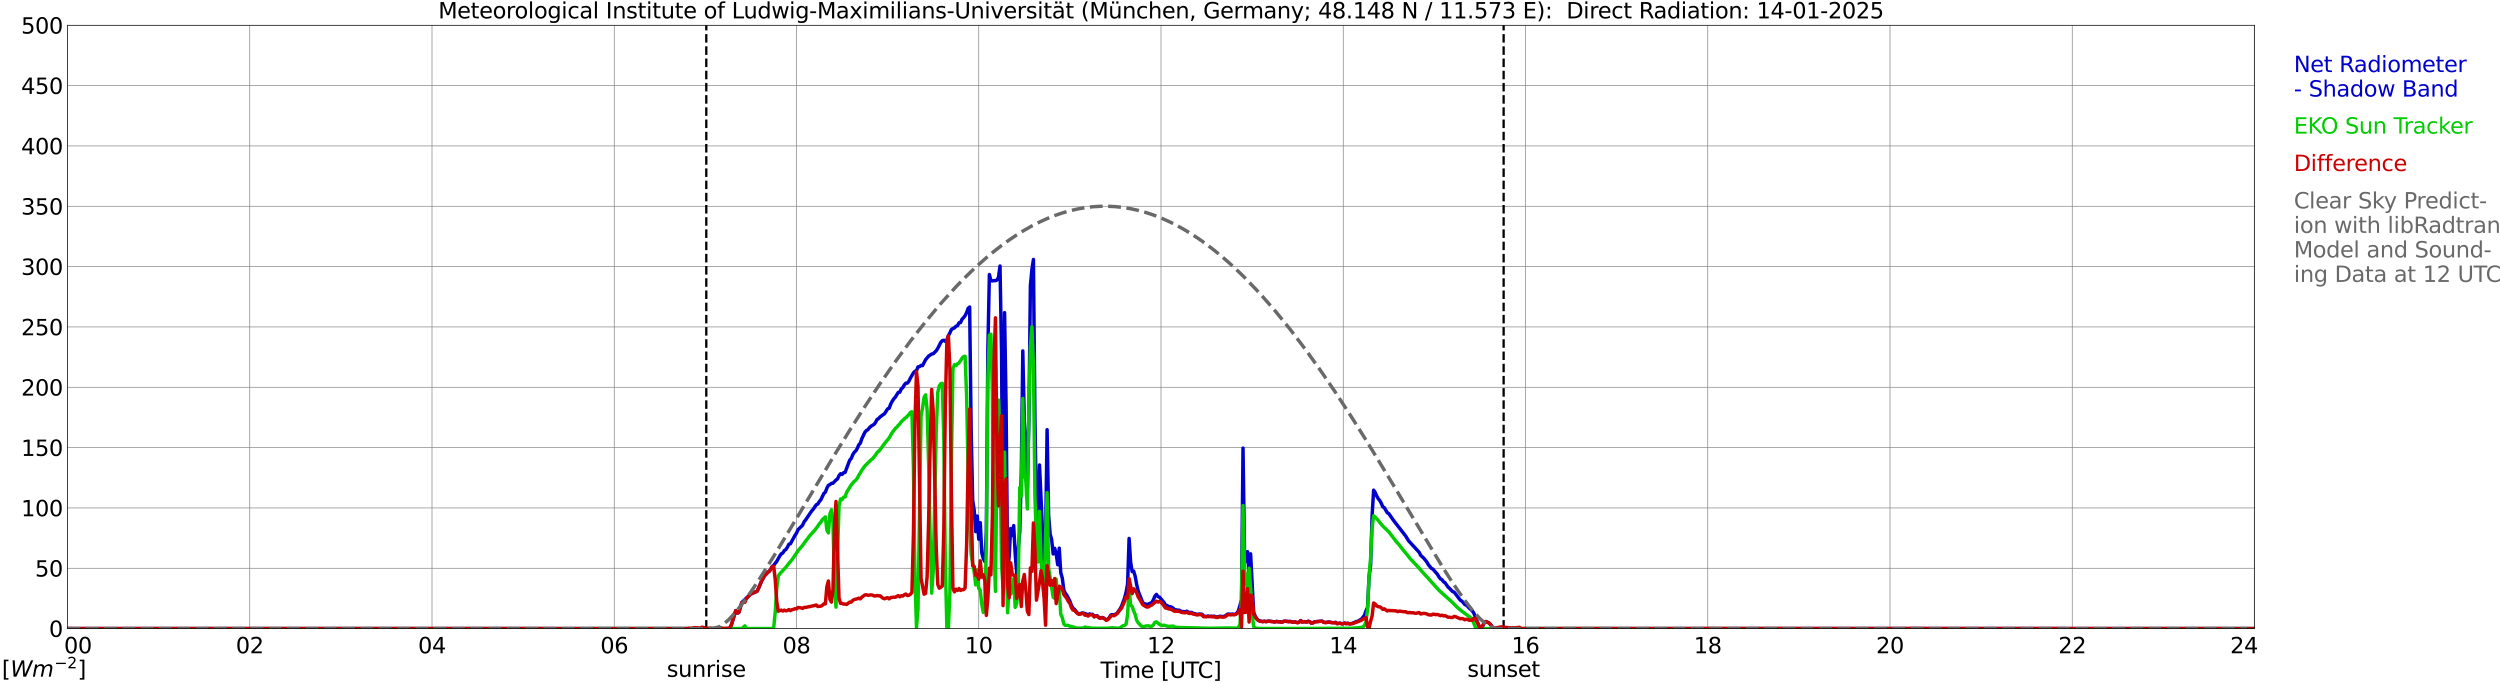 <?xml version="1.0" encoding="utf-8" standalone="no"?>
<!DOCTYPE svg PUBLIC "-//W3C//DTD SVG 1.1//EN"
  "http://www.w3.org/Graphics/SVG/1.1/DTD/svg11.dtd">
<svg xmlns:xlink="http://www.w3.org/1999/xlink" width="1085.4pt" height="296.64pt" viewBox="0 0 1085.4 296.64" xmlns="http://www.w3.org/2000/svg" version="1.1">
 <defs>
  <style type="text/css">*{stroke-linejoin: round; stroke-linecap: butt}</style>
 </defs>
 <g id="figure_1">
  <g id="patch_1">
   <path d="M 0 296.64 
L 1085.4 296.64 
L 1085.4 0 
L 0 0 
z
" style="fill: #ffffff"/>
  </g>
  <g id="axes_1">
   <g id="patch_2">
    <path d="M 29.306 272.909 
L 978.814 272.909 
L 978.814 10.976 
L 29.306 10.976 
z
" style="fill: #ffffff"/>
   </g>
   <g id="patch_3">
    <path d="M 978.814 272.909 
L 978.814 272.909 
L 978.814 10.976 
L 978.814 10.976 
z
" clip-path="url(#pd4b66799af)" style="fill: #d3d3d3; opacity: 0.25; stroke: #d3d3d3; stroke-linejoin: miter"/>
   </g>
   <g id="matplotlib.axis_1">
    <g id="xtick_1">
     <g id="line2d_1">
      <path d="M 29.306 272.909 
L 29.306 10.976 
" clip-path="url(#pd4b66799af)" style="fill: none; stroke: #808080; stroke-width: 0.3; stroke-linecap: square"/>
     </g>
     <g id="line2d_2"/>
     <g id="text_1">
      <!--    00 -->
      <g transform="translate(18.733 283.627) scale(0.095 -0.095)">
       <defs>
        <path id="DejaVuSans-20" transform="scale(0.016)"/>
        <path id="DejaVuSans-30" d="M 2034 4250 
Q 1547 4250 1301 3770 
Q 1056 3291 1056 2328 
Q 1056 1369 1301 889 
Q 1547 409 2034 409 
Q 2525 409 2770 889 
Q 3016 1369 3016 2328 
Q 3016 3291 2770 3770 
Q 2525 4250 2034 4250 
z
M 2034 4750 
Q 2819 4750 3233 4129 
Q 3647 3509 3647 2328 
Q 3647 1150 3233 529 
Q 2819 -91 2034 -91 
Q 1250 -91 836 529 
Q 422 1150 422 2328 
Q 422 3509 836 4129 
Q 1250 4750 2034 4750 
z
" transform="scale(0.016)"/>
       </defs>
       <use xlink:href="#DejaVuSans-20"/>
       <use xlink:href="#DejaVuSans-20" transform="translate(31.787 0)"/>
       <use xlink:href="#DejaVuSans-20" transform="translate(63.574 0)"/>
       <use xlink:href="#DejaVuSans-30" transform="translate(95.361 0)"/>
       <use xlink:href="#DejaVuSans-30" transform="translate(158.984 0)"/>
      </g>
     </g>
    </g>
    <g id="xtick_2">
     <g id="line2d_3">
      <path d="M 108.431 272.909 
L 108.431 10.976 
" clip-path="url(#pd4b66799af)" style="fill: none; stroke: #808080; stroke-width: 0.3; stroke-linecap: square"/>
     </g>
     <g id="line2d_4"/>
     <g id="text_2">
      <!-- 02 -->
      <g transform="translate(102.387 283.627) scale(0.095 -0.095)">
       <defs>
        <path id="DejaVuSans-32" d="M 1228 531 
L 3431 531 
L 3431 0 
L 469 0 
L 469 531 
Q 828 903 1448 1529 
Q 2069 2156 2228 2338 
Q 2531 2678 2651 2914 
Q 2772 3150 2772 3378 
Q 2772 3750 2511 3984 
Q 2250 4219 1831 4219 
Q 1534 4219 1204 4116 
Q 875 4013 500 3803 
L 500 4441 
Q 881 4594 1212 4672 
Q 1544 4750 1819 4750 
Q 2544 4750 2975 4387 
Q 3406 4025 3406 3419 
Q 3406 3131 3298 2873 
Q 3191 2616 2906 2266 
Q 2828 2175 2409 1742 
Q 1991 1309 1228 531 
z
" transform="scale(0.016)"/>
       </defs>
       <use xlink:href="#DejaVuSans-30"/>
       <use xlink:href="#DejaVuSans-32" transform="translate(63.623 0)"/>
      </g>
     </g>
    </g>
    <g id="xtick_3">
     <g id="line2d_5">
      <path d="M 187.557 272.909 
L 187.557 10.976 
" clip-path="url(#pd4b66799af)" style="fill: none; stroke: #808080; stroke-width: 0.3; stroke-linecap: square"/>
     </g>
     <g id="line2d_6"/>
     <g id="text_3">
      <!-- 04 -->
      <g transform="translate(181.513 283.627) scale(0.095 -0.095)">
       <defs>
        <path id="DejaVuSans-34" d="M 2419 4116 
L 825 1625 
L 2419 1625 
L 2419 4116 
z
M 2253 4666 
L 3047 4666 
L 3047 1625 
L 3713 1625 
L 3713 1100 
L 3047 1100 
L 3047 0 
L 2419 0 
L 2419 1100 
L 313 1100 
L 313 1709 
L 2253 4666 
z
" transform="scale(0.016)"/>
       </defs>
       <use xlink:href="#DejaVuSans-30"/>
       <use xlink:href="#DejaVuSans-34" transform="translate(63.623 0)"/>
      </g>
     </g>
    </g>
    <g id="xtick_4">
     <g id="line2d_7">
      <path d="M 266.683 272.909 
L 266.683 10.976 
" clip-path="url(#pd4b66799af)" style="fill: none; stroke: #808080; stroke-width: 0.3; stroke-linecap: square"/>
     </g>
     <g id="line2d_8"/>
     <g id="text_4">
      <!-- 06 -->
      <g transform="translate(260.638 283.627) scale(0.095 -0.095)">
       <defs>
        <path id="DejaVuSans-36" d="M 2113 2584 
Q 1688 2584 1439 2293 
Q 1191 2003 1191 1497 
Q 1191 994 1439 701 
Q 1688 409 2113 409 
Q 2538 409 2786 701 
Q 3034 994 3034 1497 
Q 3034 2003 2786 2293 
Q 2538 2584 2113 2584 
z
M 3366 4563 
L 3366 3988 
Q 3128 4100 2886 4159 
Q 2644 4219 2406 4219 
Q 1781 4219 1451 3797 
Q 1122 3375 1075 2522 
Q 1259 2794 1537 2939 
Q 1816 3084 2150 3084 
Q 2853 3084 3261 2657 
Q 3669 2231 3669 1497 
Q 3669 778 3244 343 
Q 2819 -91 2113 -91 
Q 1303 -91 875 529 
Q 447 1150 447 2328 
Q 447 3434 972 4092 
Q 1497 4750 2381 4750 
Q 2619 4750 2861 4703 
Q 3103 4656 3366 4563 
z
" transform="scale(0.016)"/>
       </defs>
       <use xlink:href="#DejaVuSans-30"/>
       <use xlink:href="#DejaVuSans-36" transform="translate(63.623 0)"/>
      </g>
     </g>
    </g>
    <g id="xtick_5">
     <g id="line2d_9">
      <path d="M 345.808 272.909 
L 345.808 10.976 
" clip-path="url(#pd4b66799af)" style="fill: none; stroke: #808080; stroke-width: 0.3; stroke-linecap: square"/>
     </g>
     <g id="line2d_10"/>
     <g id="text_5">
      <!-- 08 -->
      <g transform="translate(339.764 283.627) scale(0.095 -0.095)">
       <defs>
        <path id="DejaVuSans-38" d="M 2034 2216 
Q 1584 2216 1326 1975 
Q 1069 1734 1069 1313 
Q 1069 891 1326 650 
Q 1584 409 2034 409 
Q 2484 409 2743 651 
Q 3003 894 3003 1313 
Q 3003 1734 2745 1975 
Q 2488 2216 2034 2216 
z
M 1403 2484 
Q 997 2584 770 2862 
Q 544 3141 544 3541 
Q 544 4100 942 4425 
Q 1341 4750 2034 4750 
Q 2731 4750 3128 4425 
Q 3525 4100 3525 3541 
Q 3525 3141 3298 2862 
Q 3072 2584 2669 2484 
Q 3125 2378 3379 2068 
Q 3634 1759 3634 1313 
Q 3634 634 3220 271 
Q 2806 -91 2034 -91 
Q 1263 -91 848 271 
Q 434 634 434 1313 
Q 434 1759 690 2068 
Q 947 2378 1403 2484 
z
M 1172 3481 
Q 1172 3119 1398 2916 
Q 1625 2713 2034 2713 
Q 2441 2713 2670 2916 
Q 2900 3119 2900 3481 
Q 2900 3844 2670 4047 
Q 2441 4250 2034 4250 
Q 1625 4250 1398 4047 
Q 1172 3844 1172 3481 
z
" transform="scale(0.016)"/>
       </defs>
       <use xlink:href="#DejaVuSans-30"/>
       <use xlink:href="#DejaVuSans-38" transform="translate(63.623 0)"/>
      </g>
     </g>
    </g>
    <g id="xtick_6">
     <g id="line2d_11">
      <path d="M 424.934 272.909 
L 424.934 10.976 
" clip-path="url(#pd4b66799af)" style="fill: none; stroke: #808080; stroke-width: 0.3; stroke-linecap: square"/>
     </g>
     <g id="line2d_12"/>
     <g id="text_6">
      <!-- 10 -->
      <g transform="translate(418.89 283.627) scale(0.095 -0.095)">
       <defs>
        <path id="DejaVuSans-31" d="M 794 531 
L 1825 531 
L 1825 4091 
L 703 3866 
L 703 4441 
L 1819 4666 
L 2450 4666 
L 2450 531 
L 3481 531 
L 3481 0 
L 794 0 
L 794 531 
z
" transform="scale(0.016)"/>
       </defs>
       <use xlink:href="#DejaVuSans-31"/>
       <use xlink:href="#DejaVuSans-30" transform="translate(63.623 0)"/>
      </g>
     </g>
    </g>
    <g id="xtick_7">
     <g id="line2d_13">
      <path d="M 504.06 272.909 
L 504.06 10.976 
" clip-path="url(#pd4b66799af)" style="fill: none; stroke: #808080; stroke-width: 0.3; stroke-linecap: square"/>
     </g>
     <g id="line2d_14"/>
     <g id="text_7">
      <!-- 12 -->
      <g transform="translate(498.015 283.627) scale(0.095 -0.095)">
       <use xlink:href="#DejaVuSans-31"/>
       <use xlink:href="#DejaVuSans-32" transform="translate(63.623 0)"/>
      </g>
     </g>
    </g>
    <g id="xtick_8">
     <g id="line2d_15">
      <path d="M 583.185 272.909 
L 583.185 10.976 
" clip-path="url(#pd4b66799af)" style="fill: none; stroke: #808080; stroke-width: 0.3; stroke-linecap: square"/>
     </g>
     <g id="line2d_16"/>
     <g id="text_8">
      <!-- 14 -->
      <g transform="translate(577.141 283.627) scale(0.095 -0.095)">
       <use xlink:href="#DejaVuSans-31"/>
       <use xlink:href="#DejaVuSans-34" transform="translate(63.623 0)"/>
      </g>
     </g>
    </g>
    <g id="xtick_9">
     <g id="line2d_17">
      <path d="M 662.311 272.909 
L 662.311 10.976 
" clip-path="url(#pd4b66799af)" style="fill: none; stroke: #808080; stroke-width: 0.3; stroke-linecap: square"/>
     </g>
     <g id="line2d_18"/>
     <g id="text_9">
      <!-- 16 -->
      <g transform="translate(656.267 283.627) scale(0.095 -0.095)">
       <use xlink:href="#DejaVuSans-31"/>
       <use xlink:href="#DejaVuSans-36" transform="translate(63.623 0)"/>
      </g>
     </g>
    </g>
    <g id="xtick_10">
     <g id="line2d_19">
      <path d="M 741.437 272.909 
L 741.437 10.976 
" clip-path="url(#pd4b66799af)" style="fill: none; stroke: #808080; stroke-width: 0.3; stroke-linecap: square"/>
     </g>
     <g id="line2d_20"/>
     <g id="text_10">
      <!-- 18 -->
      <g transform="translate(735.392 283.627) scale(0.095 -0.095)">
       <use xlink:href="#DejaVuSans-31"/>
       <use xlink:href="#DejaVuSans-38" transform="translate(63.623 0)"/>
      </g>
     </g>
    </g>
    <g id="xtick_11">
     <g id="line2d_21">
      <path d="M 820.562 272.909 
L 820.562 10.976 
" clip-path="url(#pd4b66799af)" style="fill: none; stroke: #808080; stroke-width: 0.3; stroke-linecap: square"/>
     </g>
     <g id="line2d_22"/>
     <g id="text_11">
      <!-- 20 -->
      <g transform="translate(814.518 283.627) scale(0.095 -0.095)">
       <use xlink:href="#DejaVuSans-32"/>
       <use xlink:href="#DejaVuSans-30" transform="translate(63.623 0)"/>
      </g>
     </g>
    </g>
    <g id="xtick_12">
     <g id="line2d_23">
      <path d="M 899.688 272.909 
L 899.688 10.976 
" clip-path="url(#pd4b66799af)" style="fill: none; stroke: #808080; stroke-width: 0.3; stroke-linecap: square"/>
     </g>
     <g id="line2d_24"/>
     <g id="text_12">
      <!-- 22 -->
      <g transform="translate(893.644 283.627) scale(0.095 -0.095)">
       <use xlink:href="#DejaVuSans-32"/>
       <use xlink:href="#DejaVuSans-32" transform="translate(63.623 0)"/>
      </g>
     </g>
    </g>
    <g id="xtick_13">
     <g id="line2d_25">
      <path d="M 978.814 272.909 
L 978.814 10.976 
" clip-path="url(#pd4b66799af)" style="fill: none; stroke: #808080; stroke-width: 0.3; stroke-linecap: square"/>
     </g>
     <g id="line2d_26"/>
     <g id="text_13">
      <!-- 24    -->
      <g transform="translate(968.241 283.627) scale(0.095 -0.095)">
       <use xlink:href="#DejaVuSans-32"/>
       <use xlink:href="#DejaVuSans-34" transform="translate(63.623 0)"/>
       <use xlink:href="#DejaVuSans-20" transform="translate(127.246 0)"/>
       <use xlink:href="#DejaVuSans-20" transform="translate(159.033 0)"/>
       <use xlink:href="#DejaVuSans-20" transform="translate(190.82 0)"/>
      </g>
     </g>
    </g>
    <g id="text_14">
     <!-- Time [UTC] -->
     <g transform="translate(477.806 294.322) scale(0.095 -0.095)">
      <defs>
       <path id="DejaVuSans-54" d="M -19 4666 
L 3928 4666 
L 3928 4134 
L 2272 4134 
L 2272 0 
L 1638 0 
L 1638 4134 
L -19 4134 
L -19 4666 
z
" transform="scale(0.016)"/>
       <path id="DejaVuSans-69" d="M 603 3500 
L 1178 3500 
L 1178 0 
L 603 0 
L 603 3500 
z
M 603 4863 
L 1178 4863 
L 1178 4134 
L 603 4134 
L 603 4863 
z
" transform="scale(0.016)"/>
       <path id="DejaVuSans-6d" d="M 3328 2828 
Q 3544 3216 3844 3400 
Q 4144 3584 4550 3584 
Q 5097 3584 5394 3201 
Q 5691 2819 5691 2113 
L 5691 0 
L 5113 0 
L 5113 2094 
Q 5113 2597 4934 2840 
Q 4756 3084 4391 3084 
Q 3944 3084 3684 2787 
Q 3425 2491 3425 1978 
L 3425 0 
L 2847 0 
L 2847 2094 
Q 2847 2600 2669 2842 
Q 2491 3084 2119 3084 
Q 1678 3084 1418 2786 
Q 1159 2488 1159 1978 
L 1159 0 
L 581 0 
L 581 3500 
L 1159 3500 
L 1159 2956 
Q 1356 3278 1631 3431 
Q 1906 3584 2284 3584 
Q 2666 3584 2933 3390 
Q 3200 3197 3328 2828 
z
" transform="scale(0.016)"/>
       <path id="DejaVuSans-65" d="M 3597 1894 
L 3597 1613 
L 953 1613 
Q 991 1019 1311 708 
Q 1631 397 2203 397 
Q 2534 397 2845 478 
Q 3156 559 3463 722 
L 3463 178 
Q 3153 47 2828 -22 
Q 2503 -91 2169 -91 
Q 1331 -91 842 396 
Q 353 884 353 1716 
Q 353 2575 817 3079 
Q 1281 3584 2069 3584 
Q 2775 3584 3186 3129 
Q 3597 2675 3597 1894 
z
M 3022 2063 
Q 3016 2534 2758 2815 
Q 2500 3097 2075 3097 
Q 1594 3097 1305 2825 
Q 1016 2553 972 2059 
L 3022 2063 
z
" transform="scale(0.016)"/>
       <path id="DejaVuSans-5b" d="M 550 4863 
L 1875 4863 
L 1875 4416 
L 1125 4416 
L 1125 -397 
L 1875 -397 
L 1875 -844 
L 550 -844 
L 550 4863 
z
" transform="scale(0.016)"/>
       <path id="DejaVuSans-55" d="M 556 4666 
L 1191 4666 
L 1191 1831 
Q 1191 1081 1462 751 
Q 1734 422 2344 422 
Q 2950 422 3222 751 
Q 3494 1081 3494 1831 
L 3494 4666 
L 4128 4666 
L 4128 1753 
Q 4128 841 3676 375 
Q 3225 -91 2344 -91 
Q 1459 -91 1007 375 
Q 556 841 556 1753 
L 556 4666 
z
" transform="scale(0.016)"/>
       <path id="DejaVuSans-43" d="M 4122 4306 
L 4122 3641 
Q 3803 3938 3442 4084 
Q 3081 4231 2675 4231 
Q 1875 4231 1450 3742 
Q 1025 3253 1025 2328 
Q 1025 1406 1450 917 
Q 1875 428 2675 428 
Q 3081 428 3442 575 
Q 3803 722 4122 1019 
L 4122 359 
Q 3791 134 3420 21 
Q 3050 -91 2638 -91 
Q 1578 -91 968 557 
Q 359 1206 359 2328 
Q 359 3453 968 4101 
Q 1578 4750 2638 4750 
Q 3056 4750 3426 4639 
Q 3797 4528 4122 4306 
z
" transform="scale(0.016)"/>
       <path id="DejaVuSans-5d" d="M 1947 4863 
L 1947 -844 
L 622 -844 
L 622 -397 
L 1369 -397 
L 1369 4416 
L 622 4416 
L 622 4863 
L 1947 4863 
z
" transform="scale(0.016)"/>
      </defs>
      <use xlink:href="#DejaVuSans-54"/>
      <use xlink:href="#DejaVuSans-69" transform="translate(57.959 0)"/>
      <use xlink:href="#DejaVuSans-6d" transform="translate(85.742 0)"/>
      <use xlink:href="#DejaVuSans-65" transform="translate(183.154 0)"/>
      <use xlink:href="#DejaVuSans-20" transform="translate(244.678 0)"/>
      <use xlink:href="#DejaVuSans-5b" transform="translate(276.465 0)"/>
      <use xlink:href="#DejaVuSans-55" transform="translate(315.479 0)"/>
      <use xlink:href="#DejaVuSans-54" transform="translate(388.672 0)"/>
      <use xlink:href="#DejaVuSans-43" transform="translate(443.881 0)"/>
      <use xlink:href="#DejaVuSans-5d" transform="translate(513.705 0)"/>
     </g>
    </g>
   </g>
   <g id="matplotlib.axis_2">
    <g id="ytick_1">
     <g id="line2d_27">
      <path d="M 29.306 272.909 
L 978.814 272.909 
" clip-path="url(#pd4b66799af)" style="fill: none; stroke: #808080; stroke-width: 0.3; stroke-linecap: square"/>
     </g>
     <g id="line2d_28"/>
     <g id="text_15">
      <!-- 0 -->
      <g transform="translate(21.261 276.518) scale(0.095 -0.095)">
       <use xlink:href="#DejaVuSans-30"/>
      </g>
     </g>
    </g>
    <g id="ytick_2">
     <g id="line2d_29">
      <path d="M 29.306 246.715 
L 978.814 246.715 
" clip-path="url(#pd4b66799af)" style="fill: none; stroke: #808080; stroke-width: 0.3; stroke-linecap: square"/>
     </g>
     <g id="line2d_30"/>
     <g id="text_16">
      <!-- 50 -->
      <g transform="translate(15.217 250.325) scale(0.095 -0.095)">
       <defs>
        <path id="DejaVuSans-35" d="M 691 4666 
L 3169 4666 
L 3169 4134 
L 1269 4134 
L 1269 2991 
Q 1406 3038 1543 3061 
Q 1681 3084 1819 3084 
Q 2600 3084 3056 2656 
Q 3513 2228 3513 1497 
Q 3513 744 3044 326 
Q 2575 -91 1722 -91 
Q 1428 -91 1123 -41 
Q 819 9 494 109 
L 494 744 
Q 775 591 1075 516 
Q 1375 441 1709 441 
Q 2250 441 2565 725 
Q 2881 1009 2881 1497 
Q 2881 1984 2565 2268 
Q 2250 2553 1709 2553 
Q 1456 2553 1204 2497 
Q 953 2441 691 2322 
L 691 4666 
z
" transform="scale(0.016)"/>
       </defs>
       <use xlink:href="#DejaVuSans-35"/>
       <use xlink:href="#DejaVuSans-30" transform="translate(63.623 0)"/>
      </g>
     </g>
    </g>
    <g id="ytick_3">
     <g id="line2d_31">
      <path d="M 29.306 220.522 
L 978.814 220.522 
" clip-path="url(#pd4b66799af)" style="fill: none; stroke: #808080; stroke-width: 0.3; stroke-linecap: square"/>
     </g>
     <g id="line2d_32"/>
     <g id="text_17">
      <!-- 100 -->
      <g transform="translate(9.173 224.131) scale(0.095 -0.095)">
       <use xlink:href="#DejaVuSans-31"/>
       <use xlink:href="#DejaVuSans-30" transform="translate(63.623 0)"/>
       <use xlink:href="#DejaVuSans-30" transform="translate(127.246 0)"/>
      </g>
     </g>
    </g>
    <g id="ytick_4">
     <g id="line2d_33">
      <path d="M 29.306 194.329 
L 978.814 194.329 
" clip-path="url(#pd4b66799af)" style="fill: none; stroke: #808080; stroke-width: 0.3; stroke-linecap: square"/>
     </g>
     <g id="line2d_34"/>
     <g id="text_18">
      <!-- 150 -->
      <g transform="translate(9.173 197.938) scale(0.095 -0.095)">
       <use xlink:href="#DejaVuSans-31"/>
       <use xlink:href="#DejaVuSans-35" transform="translate(63.623 0)"/>
       <use xlink:href="#DejaVuSans-30" transform="translate(127.246 0)"/>
      </g>
     </g>
    </g>
    <g id="ytick_5">
     <g id="line2d_35">
      <path d="M 29.306 168.136 
L 978.814 168.136 
" clip-path="url(#pd4b66799af)" style="fill: none; stroke: #808080; stroke-width: 0.3; stroke-linecap: square"/>
     </g>
     <g id="line2d_36"/>
     <g id="text_19">
      <!-- 200 -->
      <g transform="translate(9.173 171.745) scale(0.095 -0.095)">
       <use xlink:href="#DejaVuSans-32"/>
       <use xlink:href="#DejaVuSans-30" transform="translate(63.623 0)"/>
       <use xlink:href="#DejaVuSans-30" transform="translate(127.246 0)"/>
      </g>
     </g>
    </g>
    <g id="ytick_6">
     <g id="line2d_37">
      <path d="M 29.306 141.942 
L 978.814 141.942 
" clip-path="url(#pd4b66799af)" style="fill: none; stroke: #808080; stroke-width: 0.3; stroke-linecap: square"/>
     </g>
     <g id="line2d_38"/>
     <g id="text_20">
      <!-- 250 -->
      <g transform="translate(9.173 145.551) scale(0.095 -0.095)">
       <use xlink:href="#DejaVuSans-32"/>
       <use xlink:href="#DejaVuSans-35" transform="translate(63.623 0)"/>
       <use xlink:href="#DejaVuSans-30" transform="translate(127.246 0)"/>
      </g>
     </g>
    </g>
    <g id="ytick_7">
     <g id="line2d_39">
      <path d="M 29.306 115.749 
L 978.814 115.749 
" clip-path="url(#pd4b66799af)" style="fill: none; stroke: #808080; stroke-width: 0.3; stroke-linecap: square"/>
     </g>
     <g id="line2d_40"/>
     <g id="text_21">
      <!-- 300 -->
      <g transform="translate(9.173 119.358) scale(0.095 -0.095)">
       <defs>
        <path id="DejaVuSans-33" d="M 2597 2516 
Q 3050 2419 3304 2112 
Q 3559 1806 3559 1356 
Q 3559 666 3084 287 
Q 2609 -91 1734 -91 
Q 1441 -91 1130 -33 
Q 819 25 488 141 
L 488 750 
Q 750 597 1062 519 
Q 1375 441 1716 441 
Q 2309 441 2620 675 
Q 2931 909 2931 1356 
Q 2931 1769 2642 2001 
Q 2353 2234 1838 2234 
L 1294 2234 
L 1294 2753 
L 1863 2753 
Q 2328 2753 2575 2939 
Q 2822 3125 2822 3475 
Q 2822 3834 2567 4026 
Q 2313 4219 1838 4219 
Q 1578 4219 1281 4162 
Q 984 4106 628 3988 
L 628 4550 
Q 988 4650 1302 4700 
Q 1616 4750 1894 4750 
Q 2613 4750 3031 4423 
Q 3450 4097 3450 3541 
Q 3450 3153 3228 2886 
Q 3006 2619 2597 2516 
z
" transform="scale(0.016)"/>
       </defs>
       <use xlink:href="#DejaVuSans-33"/>
       <use xlink:href="#DejaVuSans-30" transform="translate(63.623 0)"/>
       <use xlink:href="#DejaVuSans-30" transform="translate(127.246 0)"/>
      </g>
     </g>
    </g>
    <g id="ytick_8">
     <g id="line2d_41">
      <path d="M 29.306 89.556 
L 978.814 89.556 
" clip-path="url(#pd4b66799af)" style="fill: none; stroke: #808080; stroke-width: 0.3; stroke-linecap: square"/>
     </g>
     <g id="line2d_42"/>
     <g id="text_22">
      <!-- 350 -->
      <g transform="translate(9.173 93.165) scale(0.095 -0.095)">
       <use xlink:href="#DejaVuSans-33"/>
       <use xlink:href="#DejaVuSans-35" transform="translate(63.623 0)"/>
       <use xlink:href="#DejaVuSans-30" transform="translate(127.246 0)"/>
      </g>
     </g>
    </g>
    <g id="ytick_9">
     <g id="line2d_43">
      <path d="M 29.306 63.362 
L 978.814 63.362 
" clip-path="url(#pd4b66799af)" style="fill: none; stroke: #808080; stroke-width: 0.3; stroke-linecap: square"/>
     </g>
     <g id="line2d_44"/>
     <g id="text_23">
      <!-- 400 -->
      <g transform="translate(9.173 66.972) scale(0.095 -0.095)">
       <use xlink:href="#DejaVuSans-34"/>
       <use xlink:href="#DejaVuSans-30" transform="translate(63.623 0)"/>
       <use xlink:href="#DejaVuSans-30" transform="translate(127.246 0)"/>
      </g>
     </g>
    </g>
    <g id="ytick_10">
     <g id="line2d_45">
      <path d="M 29.306 37.169 
L 978.814 37.169 
" clip-path="url(#pd4b66799af)" style="fill: none; stroke: #808080; stroke-width: 0.3; stroke-linecap: square"/>
     </g>
     <g id="line2d_46"/>
     <g id="text_24">
      <!-- 450 -->
      <g transform="translate(9.173 40.778) scale(0.095 -0.095)">
       <use xlink:href="#DejaVuSans-34"/>
       <use xlink:href="#DejaVuSans-35" transform="translate(63.623 0)"/>
       <use xlink:href="#DejaVuSans-30" transform="translate(127.246 0)"/>
      </g>
     </g>
    </g>
    <g id="ytick_11">
     <g id="line2d_47">
      <path d="M 29.306 10.976 
L 978.814 10.976 
" clip-path="url(#pd4b66799af)" style="fill: none; stroke: #808080; stroke-width: 0.3; stroke-linecap: square"/>
     </g>
     <g id="line2d_48"/>
     <g id="text_25">
      <!-- 500 -->
      <g transform="translate(9.173 14.585) scale(0.095 -0.095)">
       <use xlink:href="#DejaVuSans-35"/>
       <use xlink:href="#DejaVuSans-30" transform="translate(63.623 0)"/>
       <use xlink:href="#DejaVuSans-30" transform="translate(127.246 0)"/>
      </g>
     </g>
    </g>
   </g>
   <g id="line2d_49">
    <path d="M 306.641 272.909 
L 306.641 10.976 
" clip-path="url(#pd4b66799af)" style="fill: none; stroke-dasharray: 3.7,1.6; stroke-dashoffset: 0; stroke: #000000"/>
   </g>
   <g id="line2d_50">
    <path d="M 652.816 272.909 
L 652.816 10.976 
" clip-path="url(#pd4b66799af)" style="fill: none; stroke-dasharray: 3.7,1.6; stroke-dashoffset: 0; stroke: #000000"/>
   </g>
   <g id="line2d_51">
    <path d="M 29.306 272.909 
L 298.333 272.909 
L 298.992 273.071 
L 300.311 273.035 
L 300.971 273.255 
L 301.63 273.312 
L 302.949 273.27 
L 303.608 272.966 
L 304.267 273.349 
L 304.927 273.532 
L 306.246 273.066 
L 306.905 272.982 
L 308.224 273.103 
L 308.883 272.862 
L 309.543 273.019 
L 310.861 272.757 
L 311.521 272.977 
L 312.839 272.526 
L 313.499 272.93 
L 314.158 273.008 
L 315.477 273.029 
L 316.136 273.045 
L 316.796 272.704 
L 317.455 271.526 
L 319.433 265.114 
L 320.093 266.188 
L 320.752 265.92 
L 322.071 261.557 
L 323.39 260.336 
L 325.368 258.408 
L 326.027 257.722 
L 326.686 257.638 
L 327.346 257.229 
L 328.665 256.706 
L 329.324 255.406 
L 330.643 252.263 
L 331.961 249.89 
L 332.621 249.277 
L 333.28 248.507 
L 333.94 248.057 
L 334.599 247.197 
L 335.258 245.961 
L 335.918 245.39 
L 337.236 243.719 
L 338.555 241.346 
L 339.215 240.434 
L 339.874 240.068 
L 340.533 239.015 
L 341.193 238.58 
L 341.852 237.59 
L 342.512 236.291 
L 343.171 236.086 
L 345.149 232.435 
L 345.808 231.481 
L 346.468 229.967 
L 348.446 228.04 
L 349.105 226.562 
L 349.765 225.75 
L 351.743 222.806 
L 352.402 221.853 
L 353.062 221.104 
L 354.38 219.15 
L 355.04 218.862 
L 355.699 217.809 
L 356.359 217.002 
L 357.677 214.251 
L 358.337 213.686 
L 358.996 211.92 
L 359.655 210.71 
L 360.315 210.406 
L 360.974 209.841 
L 361.634 209.804 
L 362.952 208.41 
L 363.612 207.923 
L 364.271 206.488 
L 364.93 205.676 
L 365.59 205.974 
L 366.249 205.225 
L 366.909 205.1 
L 368.887 199.824 
L 369.546 199.091 
L 370.206 197.488 
L 370.865 196.388 
L 371.524 195.78 
L 372.184 194.717 
L 372.843 193.129 
L 373.502 192.453 
L 374.162 190.505 
L 375.481 187.702 
L 376.14 186.927 
L 376.799 186.539 
L 377.459 185.711 
L 378.118 185.067 
L 379.437 184.281 
L 380.096 183.453 
L 380.756 182.133 
L 381.415 181.751 
L 382.074 181.028 
L 384.053 179.572 
L 385.371 177.528 
L 386.031 177.235 
L 386.69 175.496 
L 387.349 174.223 
L 388.009 173.212 
L 388.668 172.478 
L 389.987 170.362 
L 390.646 170.278 
L 391.306 168.838 
L 391.965 168.287 
L 392.624 167.098 
L 393.284 166.349 
L 393.943 166.333 
L 394.603 165.511 
L 395.262 164.154 
L 396.581 161.896 
L 397.24 161.194 
L 397.899 160.911 
L 398.559 159.287 
L 399.218 159.188 
L 399.878 158.638 
L 400.537 158.716 
L 401.856 156.165 
L 403.175 154.599 
L 404.493 153.708 
L 405.153 153.588 
L 406.471 152.278 
L 407.131 151.262 
L 408.45 148.648 
L 409.109 147.888 
L 409.768 147.72 
L 410.428 148.218 
L 411.087 147.642 
L 411.746 145.73 
L 412.406 144.525 
L 413.065 143.074 
L 413.725 142.634 
L 414.384 142.361 
L 415.043 141.654 
L 415.703 141.403 
L 416.362 140.145 
L 417.022 140.062 
L 417.681 138.61 
L 418.34 137.908 
L 419 137.044 
L 419.659 135.74 
L 420.318 133.869 
L 420.978 133.288 
L 421.637 186.508 
L 422.297 217.201 
L 422.956 221.465 
L 423.615 230.821 
L 424.275 224.043 
L 424.934 234.096 
L 425.593 226.924 
L 426.253 240.041 
L 426.912 242.53 
L 427.572 243.787 
L 428.231 231 
L 428.89 151.367 
L 429.55 119.196 
L 430.209 121.794 
L 430.869 121.967 
L 431.528 121.836 
L 432.187 121.852 
L 432.847 121.585 
L 433.506 120.401 
L 434.165 115.497 
L 434.825 153.027 
L 435.484 245.071 
L 436.144 135.734 
L 436.803 175.826 
L 437.462 247.229 
L 438.122 242.006 
L 438.781 229.444 
L 439.44 232.498 
L 440.1 228.202 
L 440.759 240.544 
L 441.419 248.9 
L 442.078 238.114 
L 442.737 230.884 
L 443.397 205.802 
L 444.056 152.362 
L 444.716 182.725 
L 445.375 192.134 
L 446.034 213.387 
L 446.694 182.479 
L 447.353 124.073 
L 448.012 117.011 
L 448.672 112.653 
L 449.331 181.835 
L 449.991 223.11 
L 450.65 227.678 
L 451.309 201.883 
L 453.287 245.186 
L 453.947 233.697 
L 454.606 186.56 
L 455.266 223.749 
L 455.925 231.885 
L 456.584 234.284 
L 457.244 240.497 
L 457.903 238.051 
L 458.563 240.597 
L 459.222 245.196 
L 459.881 237.993 
L 460.541 248.643 
L 461.2 250.933 
L 461.859 256.14 
L 462.519 257.575 
L 463.178 258.434 
L 464.497 260.991 
L 465.156 262.84 
L 465.816 264.055 
L 466.475 264.537 
L 467.794 266.188 
L 468.453 266.544 
L 469.113 266.429 
L 469.772 266.119 
L 470.431 266.193 
L 471.75 266.643 
L 472.409 267.094 
L 473.069 266.533 
L 473.728 266.764 
L 474.388 266.727 
L 475.047 267.702 
L 475.706 267.424 
L 476.366 267.351 
L 477.025 268.026 
L 477.685 268.335 
L 478.344 268.063 
L 479.003 268.246 
L 479.663 268.629 
L 480.322 269.153 
L 480.981 268.88 
L 481.641 268.074 
L 482.3 267 
L 482.96 266.832 
L 483.619 267.052 
L 484.938 266.303 
L 486.256 264.443 
L 486.916 263.238 
L 488.235 259.676 
L 488.894 257.151 
L 489.553 253.589 
L 490.213 233.766 
L 490.872 244.044 
L 491.532 248.146 
L 492.191 247.968 
L 492.85 250.183 
L 493.51 253.83 
L 494.169 256.669 
L 496.147 261.667 
L 496.807 262.112 
L 498.125 262.447 
L 500.103 261.599 
L 500.763 260.383 
L 501.422 258.801 
L 502.082 258.073 
L 502.741 259.005 
L 503.4 259.246 
L 505.379 261.588 
L 506.038 262.767 
L 506.697 262.877 
L 507.357 263.432 
L 508.016 263.374 
L 508.675 263.621 
L 509.335 264.029 
L 509.994 264.784 
L 510.654 264.763 
L 511.313 264.925 
L 511.972 264.909 
L 512.632 265.323 
L 513.291 265.533 
L 513.95 265.517 
L 514.61 265.669 
L 515.269 265.349 
L 515.929 265.779 
L 516.588 265.947 
L 517.247 265.863 
L 517.907 266.235 
L 519.885 266.769 
L 520.544 266.591 
L 521.863 266.675 
L 522.522 267.529 
L 523.841 267.613 
L 524.501 267.487 
L 525.16 267.592 
L 525.819 267.529 
L 526.479 267.633 
L 527.138 267.502 
L 527.797 267.801 
L 528.457 267.869 
L 529.776 267.523 
L 530.435 267.675 
L 531.094 267.654 
L 531.754 267.502 
L 533.073 266.586 
L 533.732 266.596 
L 534.391 266.722 
L 535.051 266.607 
L 535.71 266.738 
L 536.369 266.664 
L 537.029 266.151 
L 537.688 265.108 
L 539.007 260.493 
L 539.666 194.554 
L 540.326 240.56 
L 540.985 243.729 
L 541.644 239.528 
L 542.304 249.544 
L 542.963 240.445 
L 544.282 265.842 
L 544.941 267.487 
L 545.601 268.639 
L 546.26 269.273 
L 546.919 269.577 
L 548.238 269.865 
L 548.898 269.687 
L 549.557 269.865 
L 550.876 269.666 
L 553.513 269.996 
L 554.173 269.771 
L 554.832 269.912 
L 555.491 269.918 
L 556.151 270.059 
L 556.81 270.038 
L 557.47 269.697 
L 558.788 269.766 
L 559.448 269.87 
L 560.107 269.792 
L 561.426 270.138 
L 562.085 269.975 
L 563.404 270.321 
L 564.063 270.048 
L 564.723 269.42 
L 565.382 270.048 
L 566.042 269.902 
L 566.701 269.918 
L 567.36 270.059 
L 568.02 269.713 
L 568.679 269.954 
L 569.338 270.509 
L 569.998 270.431 
L 570.657 269.965 
L 573.295 269.713 
L 573.954 269.65 
L 574.613 270.059 
L 575.273 270.242 
L 575.932 270.227 
L 576.592 270.069 
L 577.251 270.059 
L 577.91 270.248 
L 579.229 270.342 
L 579.889 270.2 
L 580.548 270.73 
L 581.867 270.53 
L 582.526 270.813 
L 583.185 270.74 
L 583.845 270.499 
L 584.504 270.75 
L 585.164 270.578 
L 585.823 270.829 
L 587.142 270.625 
L 588.46 270.038 
L 589.779 269.587 
L 591.098 268.76 
L 592.417 267.152 
L 593.076 265.093 
L 593.736 263.757 
L 594.395 250.362 
L 595.054 245.458 
L 595.714 223.733 
L 596.373 212.811 
L 597.032 213.78 
L 597.692 215.284 
L 598.351 216.483 
L 599.011 217.29 
L 599.67 218.421 
L 600.329 220.025 
L 600.989 220.391 
L 602.307 222.623 
L 602.967 222.99 
L 604.945 225.85 
L 610.22 232.639 
L 611.539 234.771 
L 616.154 239.806 
L 616.814 241.121 
L 618.133 242.32 
L 619.451 243.965 
L 620.111 245.118 
L 621.429 246.742 
L 622.089 247.066 
L 624.067 249.34 
L 624.726 250.435 
L 625.386 251.31 
L 626.045 251.671 
L 626.705 252.567 
L 627.364 252.991 
L 628.683 254.877 
L 629.342 255.464 
L 630.661 256.826 
L 631.32 257.057 
L 632.639 258.775 
L 633.958 260.525 
L 634.617 260.949 
L 635.276 261.557 
L 635.936 262.452 
L 636.595 262.693 
L 637.255 263.306 
L 637.914 264.113 
L 638.573 264.606 
L 639.233 265.255 
L 639.892 266.224 
L 641.87 271.196 
L 642.53 272.495 
L 643.189 273.061 
L 644.508 270.048 
L 645.167 269.849 
L 646.486 270.494 
L 647.145 271.149 
L 647.805 272.102 
L 648.464 272.809 
L 649.783 273.317 
L 650.442 273.265 
L 651.102 273.344 
L 651.761 273.668 
L 653.08 273.49 
L 656.377 273.213 
L 657.036 273.333 
L 657.695 273.192 
L 658.355 273.375 
L 659.014 273.317 
L 659.674 273.496 
L 660.333 272.909 
L 978.154 272.909 
L 978.154 272.909 
" clip-path="url(#pd4b66799af)" style="fill: none; stroke: #0000cc; stroke-width: 1.5; stroke-linecap: square"/>
   </g>
   <g id="line2d_52">
    <path d="M 28.646 272.961 
L 112.388 272.944 
L 124.916 272.936 
L 169.094 272.935 
L 187.557 272.942 
L 232.395 272.933 
L 273.277 272.919 
L 322.071 272.893 
L 323.39 271.726 
L 324.049 272.707 
L 324.708 272.889 
L 335.258 272.869 
L 335.918 272.377 
L 336.577 265.77 
L 337.236 255.438 
L 337.896 250.078 
L 338.555 249.14 
L 341.193 246.285 
L 342.512 244.557 
L 343.83 243.069 
L 346.468 239.125 
L 348.446 236.783 
L 349.765 234.935 
L 351.743 232.365 
L 353.721 230.194 
L 355.04 228.458 
L 355.699 227.434 
L 356.359 226.722 
L 357.018 225.619 
L 358.337 224.42 
L 358.996 230.114 
L 359.655 231.379 
L 360.315 223.135 
L 360.974 221.343 
L 361.634 226.697 
L 362.293 252.406 
L 362.952 263.598 
L 364.271 219.662 
L 364.93 216.616 
L 365.59 216.937 
L 366.249 215.838 
L 366.909 215.77 
L 367.568 213.758 
L 369.546 210.553 
L 370.865 208.987 
L 371.524 208.541 
L 372.184 207.653 
L 372.843 206.349 
L 373.502 205.352 
L 374.162 204.147 
L 375.481 202.302 
L 378.118 199.698 
L 378.777 199.212 
L 380.096 197.607 
L 380.756 196.496 
L 381.415 195.969 
L 382.074 195.262 
L 384.053 192.516 
L 386.031 190.154 
L 387.349 187.794 
L 388.668 186.067 
L 389.328 185.461 
L 389.987 184.668 
L 390.646 184.078 
L 391.306 183.105 
L 392.624 181.807 
L 393.284 181.35 
L 394.603 179.998 
L 395.262 179.027 
L 395.921 178.777 
L 396.581 203.311 
L 397.24 251.086 
L 397.899 272.462 
L 398.559 264.561 
L 399.878 180.429 
L 400.537 177.153 
L 401.196 172.448 
L 401.856 171.44 
L 402.515 177.87 
L 403.175 201.73 
L 403.834 232.901 
L 404.493 257.523 
L 405.153 248.276 
L 406.471 187.534 
L 407.131 170.458 
L 407.79 167.544 
L 408.45 166.599 
L 409.109 166.415 
L 409.768 191.048 
L 410.428 245.197 
L 411.087 272.342 
L 411.746 272.787 
L 412.406 257.486 
L 413.065 200.113 
L 413.725 159.99 
L 414.384 158.305 
L 415.043 158.765 
L 415.703 157.99 
L 416.362 157.538 
L 417.022 156.624 
L 417.681 155.48 
L 418.34 154.817 
L 419 154.666 
L 419.659 171.781 
L 420.318 205.058 
L 420.978 228.625 
L 421.637 240.541 
L 422.956 248.447 
L 423.615 253.934 
L 424.275 247.429 
L 424.934 255.5 
L 425.593 256.36 
L 426.253 262.397 
L 426.912 265.906 
L 427.572 264.61 
L 428.231 236.723 
L 428.89 164.519 
L 429.55 145.435 
L 430.209 145.132 
L 430.869 171.418 
L 431.528 236.943 
L 432.187 256.769 
L 432.847 196.904 
L 433.506 173.693 
L 434.165 197.125 
L 434.825 245.348 
L 435.484 255.048 
L 436.144 196.249 
L 436.803 240.816 
L 437.462 266.02 
L 438.122 255.342 
L 438.781 257.989 
L 439.44 256.415 
L 440.1 251.27 
L 440.759 263.696 
L 441.419 262.014 
L 442.078 254.257 
L 442.737 211.682 
L 443.397 215.387 
L 444.056 173.009 
L 444.716 206.212 
L 445.375 208.826 
L 446.034 220.955 
L 446.694 176.377 
L 447.353 150.398 
L 448.012 141.876 
L 448.672 158.495 
L 449.331 215.838 
L 449.991 235.457 
L 450.65 244.036 
L 451.309 222.013 
L 451.969 242.311 
L 452.628 253.027 
L 453.287 258.716 
L 453.947 232.227 
L 454.606 213.887 
L 455.266 246.5 
L 457.244 259.309 
L 457.903 259.786 
L 458.563 251.455 
L 459.222 259.935 
L 459.881 256.39 
L 460.541 266.637 
L 461.2 268.132 
L 461.859 270.923 
L 462.519 271.505 
L 463.838 271.523 
L 464.497 271.939 
L 465.156 271.966 
L 465.816 272.139 
L 467.134 272.689 
L 469.772 272.68 
L 470.431 272.677 
L 471.091 272.232 
L 471.75 272.507 
L 473.069 272.512 
L 473.728 272.72 
L 476.366 272.769 
L 480.981 272.751 
L 482.96 272.541 
L 485.597 272.776 
L 486.256 272.571 
L 487.575 271.665 
L 488.235 271.521 
L 488.894 270.984 
L 489.553 266.875 
L 490.213 255.43 
L 490.872 262.642 
L 491.532 263.301 
L 492.191 265.24 
L 492.85 266.755 
L 493.51 269.339 
L 494.169 270.403 
L 495.488 271.817 
L 496.147 272.037 
L 496.807 272.043 
L 497.466 271.774 
L 498.785 271.709 
L 499.444 271.995 
L 500.103 271.863 
L 500.763 271.291 
L 501.422 270.205 
L 502.082 269.991 
L 503.4 271.064 
L 504.06 271.387 
L 504.719 271.576 
L 505.379 271.42 
L 506.038 271.677 
L 507.357 271.95 
L 509.335 271.826 
L 509.994 272.283 
L 511.313 272.413 
L 525.16 272.774 
L 533.732 272.638 
L 537.029 272.722 
L 537.688 272.31 
L 538.348 271.156 
L 539.007 259.791 
L 539.666 219.484 
L 540.326 247.532 
L 540.985 250.798 
L 541.644 256.807 
L 542.304 246.699 
L 542.963 254.953 
L 543.623 266.523 
L 544.282 272.029 
L 544.941 272.577 
L 545.601 272.802 
L 548.238 272.857 
L 565.382 272.857 
L 587.142 272.754 
L 591.098 272.414 
L 591.757 272.169 
L 592.417 271.51 
L 593.076 269.903 
L 593.736 264.504 
L 594.395 250.076 
L 595.054 242.332 
L 595.714 229.207 
L 596.373 223.915 
L 597.692 225.138 
L 600.329 228.378 
L 602.967 230.906 
L 606.264 235.245 
L 606.923 235.902 
L 609.561 239.24 
L 610.879 240.786 
L 612.198 242.495 
L 615.495 245.996 
L 618.792 249.7 
L 620.111 251.125 
L 624.726 256.272 
L 626.705 258.075 
L 628.683 259.823 
L 630.661 261.646 
L 632.639 263.661 
L 634.617 265.322 
L 638.573 268.219 
L 639.233 268.911 
L 640.552 272.362 
L 641.211 272.754 
L 642.53 272.893 
L 674.18 272.918 
L 757.921 272.937 
L 796.165 272.969 
L 861.444 272.965 
L 867.378 272.962 
L 871.994 272.958 
L 886.5 272.98 
L 978.154 272.918 
L 978.154 272.918 
" clip-path="url(#pd4b66799af)" style="fill: none; stroke: #00cc00; stroke-width: 1.5; stroke-linecap: square"/>
   </g>
   <g id="line2d_53">
    <path d="M 29.306 272.856 
L 33.921 272.876 
L 41.834 272.871 
L 80.078 272.871 
L 121.619 272.879 
L 167.776 272.882 
L 298.333 272.907 
L 298.992 272.749 
L 300.311 272.785 
L 300.971 272.566 
L 301.63 272.508 
L 302.949 272.55 
L 303.608 272.853 
L 304.267 272.47 
L 304.927 272.287 
L 306.246 272.752 
L 306.905 272.836 
L 308.224 272.715 
L 308.883 272.861 
L 309.543 272.799 
L 310.202 272.903 
L 310.861 272.757 
L 311.521 272.84 
L 312.18 272.752 
L 312.839 272.528 
L 313.499 272.886 
L 314.158 272.808 
L 315.477 272.786 
L 316.796 272.706 
L 317.455 271.528 
L 319.433 265.118 
L 320.093 266.192 
L 320.752 265.926 
L 322.071 261.572 
L 322.73 261.487 
L 323.39 261.519 
L 324.049 259.935 
L 326.027 257.741 
L 326.686 257.656 
L 327.346 257.245 
L 328.665 256.721 
L 329.324 255.421 
L 330.643 252.277 
L 331.961 249.906 
L 332.621 249.298 
L 333.28 248.532 
L 333.94 248.083 
L 334.599 247.23 
L 335.258 246.001 
L 335.918 245.922 
L 336.577 251.717 
L 337.236 261.189 
L 337.896 265.356 
L 339.215 264.881 
L 339.874 265.303 
L 340.533 264.89 
L 341.193 265.203 
L 341.852 265.077 
L 342.512 264.642 
L 343.171 265.116 
L 343.83 264.705 
L 344.49 264.56 
L 345.149 264.268 
L 345.808 264.334 
L 346.468 263.752 
L 347.787 263.919 
L 348.446 264.166 
L 349.105 263.709 
L 349.765 263.725 
L 353.721 262.881 
L 354.38 262.65 
L 355.04 263.312 
L 356.359 263.189 
L 357.018 262.856 
L 357.677 262.175 
L 358.337 262.174 
L 358.996 254.715 
L 359.655 252.24 
L 360.315 260.18 
L 360.974 261.406 
L 361.634 256.015 
L 362.293 229.578 
L 362.952 217.721 
L 364.271 259.735 
L 364.93 261.969 
L 365.59 261.946 
L 366.249 262.296 
L 366.909 262.238 
L 367.568 262.443 
L 368.887 261.404 
L 369.546 261.447 
L 370.206 260.676 
L 370.865 260.31 
L 372.184 259.973 
L 372.843 259.689 
L 373.502 260.011 
L 374.162 259.267 
L 375.481 258.308 
L 376.14 258.223 
L 376.799 258.448 
L 378.118 258.278 
L 378.777 258.361 
L 379.437 258.706 
L 380.096 258.755 
L 380.756 258.546 
L 381.415 258.691 
L 382.074 258.674 
L 383.393 259.752 
L 384.053 259.964 
L 384.712 259.656 
L 385.371 259.481 
L 386.031 259.99 
L 386.69 259.467 
L 388.009 259.269 
L 388.668 259.32 
L 389.987 258.603 
L 390.646 259.109 
L 391.306 258.641 
L 391.965 258.778 
L 392.624 258.201 
L 393.284 257.908 
L 393.943 258.56 
L 394.603 258.422 
L 395.262 258.036 
L 395.921 257.222 
L 396.581 231.494 
L 397.24 183.017 
L 397.899 161.358 
L 398.559 167.636 
L 399.878 251.117 
L 401.196 257.983 
L 401.856 257.634 
L 402.515 250.413 
L 403.175 225.778 
L 403.834 194.203 
L 404.493 169.094 
L 405.153 178.22 
L 406.471 237.653 
L 407.131 253.713 
L 407.79 255.37 
L 408.45 254.958 
L 409.109 254.382 
L 409.768 229.581 
L 410.428 175.93 
L 411.087 148.209 
L 411.746 145.851 
L 412.406 159.948 
L 413.065 215.87 
L 413.725 255.553 
L 414.384 256.965 
L 415.043 255.798 
L 415.703 256.322 
L 416.362 255.516 
L 417.022 256.346 
L 417.681 256.04 
L 418.34 256.001 
L 419 255.287 
L 419.659 236.868 
L 420.318 201.72 
L 420.978 177.571 
L 421.637 218.875 
L 422.297 245.566 
L 422.956 245.927 
L 423.615 249.796 
L 424.275 249.522 
L 424.934 251.504 
L 425.593 243.472 
L 426.253 250.553 
L 426.912 249.532 
L 427.572 252.086 
L 428.231 267.185 
L 428.89 259.756 
L 429.55 246.669 
L 430.209 249.571 
L 430.869 223.458 
L 431.528 157.802 
L 432.187 137.992 
L 432.847 197.589 
L 433.506 219.616 
L 434.165 191.281 
L 434.825 180.588 
L 435.484 262.932 
L 436.144 212.394 
L 436.803 207.919 
L 437.462 254.117 
L 438.122 259.573 
L 438.781 244.363 
L 439.44 248.992 
L 440.1 249.84 
L 440.759 249.757 
L 441.419 259.794 
L 442.737 253.707 
L 443.397 263.324 
L 444.056 252.262 
L 444.716 249.422 
L 445.375 256.217 
L 446.034 265.341 
L 446.694 266.807 
L 447.353 246.584 
L 448.012 248.044 
L 448.672 227.067 
L 449.331 238.905 
L 449.991 260.562 
L 451.309 252.779 
L 451.969 247.773 
L 452.628 251.07 
L 453.287 259.379 
L 453.947 271.438 
L 454.606 245.582 
L 455.925 254.089 
L 456.584 252.086 
L 457.244 254.097 
L 457.903 251.174 
L 458.563 262.051 
L 459.881 254.512 
L 460.541 254.915 
L 461.2 255.709 
L 461.859 258.126 
L 463.178 259.826 
L 463.838 261.145 
L 464.497 261.961 
L 465.156 263.782 
L 465.816 264.825 
L 466.475 264.976 
L 467.794 266.382 
L 468.453 266.719 
L 469.113 266.601 
L 469.772 266.348 
L 470.431 266.425 
L 471.091 267.126 
L 471.75 267.045 
L 472.409 267.482 
L 473.069 266.93 
L 474.388 266.93 
L 475.047 267.838 
L 475.706 267.555 
L 476.366 267.491 
L 477.025 268.16 
L 477.685 268.449 
L 478.344 268.147 
L 479.003 268.357 
L 479.663 268.75 
L 480.322 269.302 
L 480.981 269.038 
L 481.641 268.336 
L 482.3 267.369 
L 482.96 267.2 
L 483.619 267.347 
L 484.938 266.495 
L 486.256 264.781 
L 486.916 264.057 
L 488.235 261.064 
L 488.894 259.076 
L 489.553 259.622 
L 490.213 251.245 
L 491.532 257.754 
L 492.191 255.636 
L 492.85 256.337 
L 493.51 257.399 
L 494.169 259.175 
L 494.828 260.192 
L 496.147 262.539 
L 497.466 263.383 
L 498.125 263.596 
L 498.785 263.401 
L 499.444 262.889 
L 500.103 262.644 
L 501.422 261.505 
L 502.082 260.991 
L 502.741 261.409 
L 503.4 261.091 
L 504.06 261.517 
L 504.719 262.203 
L 506.038 263.998 
L 506.697 263.991 
L 507.357 264.391 
L 508.016 264.401 
L 508.675 264.691 
L 509.994 265.409 
L 510.654 265.28 
L 511.313 265.421 
L 511.972 265.384 
L 512.632 265.743 
L 513.291 265.93 
L 514.61 266.068 
L 515.269 265.783 
L 515.929 266.22 
L 516.588 266.361 
L 517.247 266.209 
L 517.907 266.562 
L 519.885 266.999 
L 520.544 266.813 
L 521.863 266.911 
L 522.522 267.748 
L 523.841 267.766 
L 524.501 267.622 
L 525.16 267.726 
L 525.819 267.681 
L 526.479 267.814 
L 527.138 267.723 
L 527.797 268.041 
L 528.457 268.105 
L 529.776 267.724 
L 530.435 267.897 
L 531.094 267.944 
L 531.754 267.834 
L 533.073 266.898 
L 533.732 266.867 
L 534.391 266.977 
L 535.051 266.84 
L 535.71 266.936 
L 536.369 266.808 
L 537.029 266.338 
L 537.688 265.708 
L 538.348 264.667 
L 539.007 272.206 
L 539.666 247.979 
L 540.326 265.937 
L 540.985 265.841 
L 541.644 255.629 
L 542.304 270.064 
L 542.963 258.401 
L 543.623 258.854 
L 544.282 266.722 
L 545.601 268.746 
L 546.26 269.339 
L 546.919 269.648 
L 548.238 269.917 
L 548.898 269.734 
L 549.557 269.906 
L 550.876 269.704 
L 553.513 270.036 
L 554.173 269.819 
L 554.832 269.953 
L 555.491 269.963 
L 556.151 270.107 
L 556.81 270.065 
L 557.47 269.723 
L 558.129 269.708 
L 559.448 269.915 
L 560.107 269.827 
L 561.426 270.166 
L 562.085 270.015 
L 563.404 270.384 
L 564.063 270.107 
L 564.723 269.466 
L 565.382 270.1 
L 566.042 269.954 
L 566.701 269.967 
L 567.36 270.1 
L 568.02 269.75 
L 568.679 269.994 
L 569.338 270.557 
L 569.998 270.48 
L 570.657 270.027 
L 571.976 269.874 
L 573.954 269.709 
L 574.613 270.148 
L 575.273 270.301 
L 575.932 270.277 
L 576.592 270.115 
L 577.251 270.112 
L 577.91 270.31 
L 579.229 270.386 
L 579.889 270.247 
L 580.548 270.781 
L 581.867 270.581 
L 582.526 270.864 
L 583.185 270.79 
L 583.845 270.55 
L 584.504 270.798 
L 585.164 270.623 
L 585.823 270.888 
L 587.142 270.779 
L 589.12 270.051 
L 590.439 269.542 
L 591.098 269.255 
L 591.757 268.777 
L 592.417 268.551 
L 593.076 268.098 
L 593.736 272.161 
L 594.395 272.623 
L 595.054 269.783 
L 595.714 267.435 
L 596.373 261.805 
L 597.032 262.219 
L 597.692 263.054 
L 598.351 263.421 
L 599.011 263.44 
L 599.67 263.86 
L 600.329 264.555 
L 600.989 264.316 
L 602.307 265.259 
L 602.967 264.992 
L 603.626 265.114 
L 604.286 265.083 
L 605.604 265.187 
L 606.264 265.258 
L 606.923 265.533 
L 607.582 265.301 
L 609.561 265.606 
L 610.22 265.561 
L 610.879 265.92 
L 611.539 266.025 
L 612.198 265.913 
L 612.858 266.05 
L 613.517 266.02 
L 614.176 266.224 
L 614.836 266.258 
L 616.154 265.95 
L 616.814 266.567 
L 618.133 266.276 
L 619.451 266.515 
L 620.111 266.901 
L 621.429 267.059 
L 622.089 266.645 
L 622.748 266.696 
L 623.408 266.88 
L 624.067 266.751 
L 625.386 267.299 
L 626.045 267.081 
L 626.705 267.401 
L 627.364 267.277 
L 628.683 267.963 
L 629.342 267.956 
L 630.001 268.114 
L 630.661 268.089 
L 631.32 267.614 
L 631.98 267.743 
L 633.958 268.638 
L 634.617 268.536 
L 635.276 268.664 
L 635.936 269.081 
L 636.595 268.845 
L 637.255 268.993 
L 637.914 269.299 
L 639.233 269.253 
L 639.892 268.443 
L 640.552 268.515 
L 642.53 272.511 
L 643.189 272.743 
L 644.508 270.057 
L 645.167 269.856 
L 646.486 270.497 
L 647.145 271.151 
L 647.805 272.103 
L 648.464 272.81 
L 651.761 272.151 
L 653.08 272.33 
L 656.377 272.609 
L 657.036 272.489 
L 657.695 272.63 
L 658.355 272.448 
L 659.014 272.506 
L 659.674 272.328 
L 660.333 272.903 
L 776.384 272.849 
L 793.528 272.846 
L 808.034 272.857 
L 831.112 272.835 
L 866.06 272.855 
L 978.154 272.9 
L 978.154 272.9 
" clip-path="url(#pd4b66799af)" style="fill: none; stroke: #cc0000; stroke-width: 1.5; stroke-linecap: square"/>
   </g>
   <g id="line2d_54">
    <path d="M 29.306 272.909 
L 309.543 272.909 
L 312.839 271.922 
L 316.136 269.291 
L 319.433 265.727 
L 322.73 261.544 
L 326.027 256.927 
L 329.324 251.998 
L 335.918 241.533 
L 345.808 225.075 
L 362.293 197.521 
L 368.887 186.848 
L 375.481 176.509 
L 382.074 166.568 
L 388.668 157.081 
L 395.262 148.094 
L 401.856 139.648 
L 408.45 131.776 
L 415.043 124.511 
L 418.34 121.113 
L 421.637 117.877 
L 424.934 114.805 
L 428.231 111.9 
L 431.528 109.163 
L 434.825 106.598 
L 438.122 104.206 
L 441.419 101.989 
L 444.716 99.949 
L 448.012 98.088 
L 451.309 96.408 
L 454.606 94.908 
L 457.903 93.591 
L 461.2 92.458 
L 464.497 91.509 
L 467.794 90.745 
L 471.091 90.167 
L 474.388 89.776 
L 477.685 89.57 
L 480.981 89.551 
L 484.278 89.719 
L 487.575 90.074 
L 490.872 90.614 
L 494.169 91.341 
L 497.466 92.252 
L 500.763 93.349 
L 504.06 94.629 
L 507.357 96.091 
L 510.654 97.736 
L 513.95 99.56 
L 517.247 101.564 
L 520.544 103.745 
L 523.841 106.102 
L 527.138 108.633 
L 530.435 111.335 
L 533.732 114.206 
L 537.029 117.245 
L 540.326 120.448 
L 546.919 127.337 
L 553.513 134.847 
L 560.107 142.951 
L 566.701 151.617 
L 573.295 160.808 
L 579.889 170.481 
L 586.482 180.587 
L 593.076 191.066 
L 602.967 207.327 
L 626.045 245.772 
L 629.342 250.962 
L 632.639 255.941 
L 635.936 260.63 
L 639.233 264.913 
L 642.53 268.623 
L 645.827 271.482 
L 649.123 272.902 
L 701.874 272.909 
L 975.517 272.909 
L 975.517 272.909 
" clip-path="url(#pd4b66799af)" style="fill: none; stroke-dasharray: 5.55,2.4; stroke-dashoffset: 0; stroke: #696969; stroke-width: 1.5"/>
   </g>
   <g id="patch_4">
    <path d="M 29.306 272.909 
L 29.306 10.976 
" style="fill: none; stroke: #000000; stroke-width: 0.3; stroke-linejoin: miter; stroke-linecap: square"/>
   </g>
   <g id="patch_5">
    <path d="M 978.814 272.909 
L 978.814 10.976 
" style="fill: none; stroke: #000000; stroke-width: 0.3; stroke-linejoin: miter; stroke-linecap: square"/>
   </g>
   <g id="patch_6">
    <path d="M 29.306 272.909 
L 978.814 272.909 
" style="fill: none; stroke: #000000; stroke-width: 0.3; stroke-linejoin: miter; stroke-linecap: square"/>
   </g>
   <g id="patch_7">
    <path d="M 29.306 10.976 
L 978.814 10.976 
" style="fill: none; stroke: #000000; stroke-width: 0.3; stroke-linejoin: miter; stroke-linecap: square"/>
   </g>
   <g id="text_26">
    <!-- sunrise -->
    <g transform="translate(289.477 293.863) scale(0.095 -0.095)">
     <defs>
      <path id="DejaVuSans-73" d="M 2834 3397 
L 2834 2853 
Q 2591 2978 2328 3040 
Q 2066 3103 1784 3103 
Q 1356 3103 1142 2972 
Q 928 2841 928 2578 
Q 928 2378 1081 2264 
Q 1234 2150 1697 2047 
L 1894 2003 
Q 2506 1872 2764 1633 
Q 3022 1394 3022 966 
Q 3022 478 2636 193 
Q 2250 -91 1575 -91 
Q 1294 -91 989 -36 
Q 684 19 347 128 
L 347 722 
Q 666 556 975 473 
Q 1284 391 1588 391 
Q 1994 391 2212 530 
Q 2431 669 2431 922 
Q 2431 1156 2273 1281 
Q 2116 1406 1581 1522 
L 1381 1569 
Q 847 1681 609 1914 
Q 372 2147 372 2553 
Q 372 3047 722 3315 
Q 1072 3584 1716 3584 
Q 2034 3584 2315 3537 
Q 2597 3491 2834 3397 
z
" transform="scale(0.016)"/>
      <path id="DejaVuSans-75" d="M 544 1381 
L 544 3500 
L 1119 3500 
L 1119 1403 
Q 1119 906 1312 657 
Q 1506 409 1894 409 
Q 2359 409 2629 706 
Q 2900 1003 2900 1516 
L 2900 3500 
L 3475 3500 
L 3475 0 
L 2900 0 
L 2900 538 
Q 2691 219 2414 64 
Q 2138 -91 1772 -91 
Q 1169 -91 856 284 
Q 544 659 544 1381 
z
M 1991 3584 
L 1991 3584 
z
" transform="scale(0.016)"/>
      <path id="DejaVuSans-6e" d="M 3513 2113 
L 3513 0 
L 2938 0 
L 2938 2094 
Q 2938 2591 2744 2837 
Q 2550 3084 2163 3084 
Q 1697 3084 1428 2787 
Q 1159 2491 1159 1978 
L 1159 0 
L 581 0 
L 581 3500 
L 1159 3500 
L 1159 2956 
Q 1366 3272 1645 3428 
Q 1925 3584 2291 3584 
Q 2894 3584 3203 3211 
Q 3513 2838 3513 2113 
z
" transform="scale(0.016)"/>
      <path id="DejaVuSans-72" d="M 2631 2963 
Q 2534 3019 2420 3045 
Q 2306 3072 2169 3072 
Q 1681 3072 1420 2755 
Q 1159 2438 1159 1844 
L 1159 0 
L 581 0 
L 581 3500 
L 1159 3500 
L 1159 2956 
Q 1341 3275 1631 3429 
Q 1922 3584 2338 3584 
Q 2397 3584 2469 3576 
Q 2541 3569 2628 3553 
L 2631 2963 
z
" transform="scale(0.016)"/>
     </defs>
     <use xlink:href="#DejaVuSans-73"/>
     <use xlink:href="#DejaVuSans-75" transform="translate(52.1 0)"/>
     <use xlink:href="#DejaVuSans-6e" transform="translate(115.479 0)"/>
     <use xlink:href="#DejaVuSans-72" transform="translate(178.857 0)"/>
     <use xlink:href="#DejaVuSans-69" transform="translate(219.971 0)"/>
     <use xlink:href="#DejaVuSans-73" transform="translate(247.754 0)"/>
     <use xlink:href="#DejaVuSans-65" transform="translate(299.854 0)"/>
    </g>
   </g>
   <g id="text_27">
    <!-- sunset -->
    <g transform="translate(637.062 293.863) scale(0.095 -0.095)">
     <defs>
      <path id="DejaVuSans-74" d="M 1172 4494 
L 1172 3500 
L 2356 3500 
L 2356 3053 
L 1172 3053 
L 1172 1153 
Q 1172 725 1289 603 
Q 1406 481 1766 481 
L 2356 481 
L 2356 0 
L 1766 0 
Q 1100 0 847 248 
Q 594 497 594 1153 
L 594 3053 
L 172 3053 
L 172 3500 
L 594 3500 
L 594 4494 
L 1172 4494 
z
" transform="scale(0.016)"/>
     </defs>
     <use xlink:href="#DejaVuSans-73"/>
     <use xlink:href="#DejaVuSans-75" transform="translate(52.1 0)"/>
     <use xlink:href="#DejaVuSans-6e" transform="translate(115.479 0)"/>
     <use xlink:href="#DejaVuSans-73" transform="translate(178.857 0)"/>
     <use xlink:href="#DejaVuSans-65" transform="translate(230.957 0)"/>
     <use xlink:href="#DejaVuSans-74" transform="translate(292.48 0)"/>
    </g>
   </g>
   <g id="text_28">
    <!-- [$Wm^{-2}$] -->
    <g transform="translate(0.821 293.863) scale(0.095 -0.095)">
     <defs>
      <path id="DejaVuSans-Oblique-57" d="M 616 4666 
L 1228 4666 
L 1453 697 
L 3213 4666 
L 3916 4666 
L 4147 697 
L 5888 4666 
L 6528 4666 
L 4453 0 
L 3659 0 
L 3444 3891 
L 1697 0 
L 903 0 
L 616 4666 
z
" transform="scale(0.016)"/>
      <path id="DejaVuSans-Oblique-6d" d="M 5747 2113 
L 5338 0 
L 4763 0 
L 5166 2094 
Q 5191 2228 5203 2325 
Q 5216 2422 5216 2491 
Q 5216 2772 5059 2928 
Q 4903 3084 4622 3084 
Q 4203 3084 3875 2770 
Q 3547 2456 3450 1953 
L 3066 0 
L 2491 0 
L 2900 2094 
Q 2925 2209 2937 2307 
Q 2950 2406 2950 2484 
Q 2950 2769 2794 2926 
Q 2638 3084 2363 3084 
Q 1938 3084 1609 2770 
Q 1281 2456 1184 1953 
L 800 0 
L 225 0 
L 909 3500 
L 1484 3500 
L 1375 2956 
Q 1609 3263 1923 3423 
Q 2238 3584 2597 3584 
Q 2978 3584 3223 3384 
Q 3469 3184 3519 2828 
Q 3781 3197 4126 3390 
Q 4472 3584 4856 3584 
Q 5306 3584 5551 3325 
Q 5797 3066 5797 2591 
Q 5797 2488 5784 2364 
Q 5772 2241 5747 2113 
z
" transform="scale(0.016)"/>
      <path id="DejaVuSans-2212" d="M 678 2272 
L 4684 2272 
L 4684 1741 
L 678 1741 
L 678 2272 
z
" transform="scale(0.016)"/>
     </defs>
     <use xlink:href="#DejaVuSans-5b" transform="translate(0 0.766)"/>
     <use xlink:href="#DejaVuSans-Oblique-57" transform="translate(39.014 0.766)"/>
     <use xlink:href="#DejaVuSans-Oblique-6d" transform="translate(137.891 0.766)"/>
     <use xlink:href="#DejaVuSans-2212" transform="translate(239.953 39.047) scale(0.7)"/>
     <use xlink:href="#DejaVuSans-32" transform="translate(298.605 39.047) scale(0.7)"/>
     <use xlink:href="#DejaVuSans-5d" transform="translate(345.875 0.766)"/>
    </g>
   </g>
   <g id="text_29">
    <!-- Net Radiometer  -->
    <g style="fill: #0000cc" transform="translate(995.905 31.291) scale(0.095 -0.095)">
     <defs>
      <path id="DejaVuSans-4e" d="M 628 4666 
L 1478 4666 
L 3547 763 
L 3547 4666 
L 4159 4666 
L 4159 0 
L 3309 0 
L 1241 3903 
L 1241 0 
L 628 0 
L 628 4666 
z
" transform="scale(0.016)"/>
      <path id="DejaVuSans-52" d="M 2841 2188 
Q 3044 2119 3236 1894 
Q 3428 1669 3622 1275 
L 4263 0 
L 3584 0 
L 2988 1197 
Q 2756 1666 2539 1819 
Q 2322 1972 1947 1972 
L 1259 1972 
L 1259 0 
L 628 0 
L 628 4666 
L 2053 4666 
Q 2853 4666 3247 4331 
Q 3641 3997 3641 3322 
Q 3641 2881 3436 2590 
Q 3231 2300 2841 2188 
z
M 1259 4147 
L 1259 2491 
L 2053 2491 
Q 2509 2491 2742 2702 
Q 2975 2913 2975 3322 
Q 2975 3731 2742 3939 
Q 2509 4147 2053 4147 
L 1259 4147 
z
" transform="scale(0.016)"/>
      <path id="DejaVuSans-61" d="M 2194 1759 
Q 1497 1759 1228 1600 
Q 959 1441 959 1056 
Q 959 750 1161 570 
Q 1363 391 1709 391 
Q 2188 391 2477 730 
Q 2766 1069 2766 1631 
L 2766 1759 
L 2194 1759 
z
M 3341 1997 
L 3341 0 
L 2766 0 
L 2766 531 
Q 2569 213 2275 61 
Q 1981 -91 1556 -91 
Q 1019 -91 701 211 
Q 384 513 384 1019 
Q 384 1609 779 1909 
Q 1175 2209 1959 2209 
L 2766 2209 
L 2766 2266 
Q 2766 2663 2505 2880 
Q 2244 3097 1772 3097 
Q 1472 3097 1187 3025 
Q 903 2953 641 2809 
L 641 3341 
Q 956 3463 1253 3523 
Q 1550 3584 1831 3584 
Q 2591 3584 2966 3190 
Q 3341 2797 3341 1997 
z
" transform="scale(0.016)"/>
      <path id="DejaVuSans-64" d="M 2906 2969 
L 2906 4863 
L 3481 4863 
L 3481 0 
L 2906 0 
L 2906 525 
Q 2725 213 2448 61 
Q 2172 -91 1784 -91 
Q 1150 -91 751 415 
Q 353 922 353 1747 
Q 353 2572 751 3078 
Q 1150 3584 1784 3584 
Q 2172 3584 2448 3432 
Q 2725 3281 2906 2969 
z
M 947 1747 
Q 947 1113 1208 752 
Q 1469 391 1925 391 
Q 2381 391 2643 752 
Q 2906 1113 2906 1747 
Q 2906 2381 2643 2742 
Q 2381 3103 1925 3103 
Q 1469 3103 1208 2742 
Q 947 2381 947 1747 
z
" transform="scale(0.016)"/>
      <path id="DejaVuSans-6f" d="M 1959 3097 
Q 1497 3097 1228 2736 
Q 959 2375 959 1747 
Q 959 1119 1226 758 
Q 1494 397 1959 397 
Q 2419 397 2687 759 
Q 2956 1122 2956 1747 
Q 2956 2369 2687 2733 
Q 2419 3097 1959 3097 
z
M 1959 3584 
Q 2709 3584 3137 3096 
Q 3566 2609 3566 1747 
Q 3566 888 3137 398 
Q 2709 -91 1959 -91 
Q 1206 -91 779 398 
Q 353 888 353 1747 
Q 353 2609 779 3096 
Q 1206 3584 1959 3584 
z
" transform="scale(0.016)"/>
     </defs>
     <use xlink:href="#DejaVuSans-4e"/>
     <use xlink:href="#DejaVuSans-65" transform="translate(74.805 0)"/>
     <use xlink:href="#DejaVuSans-74" transform="translate(136.328 0)"/>
     <use xlink:href="#DejaVuSans-20" transform="translate(175.537 0)"/>
     <use xlink:href="#DejaVuSans-52" transform="translate(207.324 0)"/>
     <use xlink:href="#DejaVuSans-61" transform="translate(274.557 0)"/>
     <use xlink:href="#DejaVuSans-64" transform="translate(335.836 0)"/>
     <use xlink:href="#DejaVuSans-69" transform="translate(399.312 0)"/>
     <use xlink:href="#DejaVuSans-6f" transform="translate(427.096 0)"/>
     <use xlink:href="#DejaVuSans-6d" transform="translate(488.277 0)"/>
     <use xlink:href="#DejaVuSans-65" transform="translate(585.689 0)"/>
     <use xlink:href="#DejaVuSans-74" transform="translate(647.213 0)"/>
     <use xlink:href="#DejaVuSans-65" transform="translate(686.422 0)"/>
     <use xlink:href="#DejaVuSans-72" transform="translate(747.945 0)"/>
     <use xlink:href="#DejaVuSans-20" transform="translate(789.059 0)"/>
    </g>
    <!-- - Shadow Band -->
    <g style="fill: #0000cc" transform="translate(995.905 41.929) scale(0.095 -0.095)">
     <defs>
      <path id="DejaVuSans-2d" d="M 313 2009 
L 1997 2009 
L 1997 1497 
L 313 1497 
L 313 2009 
z
" transform="scale(0.016)"/>
      <path id="DejaVuSans-53" d="M 3425 4513 
L 3425 3897 
Q 3066 4069 2747 4153 
Q 2428 4238 2131 4238 
Q 1616 4238 1336 4038 
Q 1056 3838 1056 3469 
Q 1056 3159 1242 3001 
Q 1428 2844 1947 2747 
L 2328 2669 
Q 3034 2534 3370 2195 
Q 3706 1856 3706 1288 
Q 3706 609 3251 259 
Q 2797 -91 1919 -91 
Q 1588 -91 1214 -16 
Q 841 59 441 206 
L 441 856 
Q 825 641 1194 531 
Q 1563 422 1919 422 
Q 2459 422 2753 634 
Q 3047 847 3047 1241 
Q 3047 1584 2836 1778 
Q 2625 1972 2144 2069 
L 1759 2144 
Q 1053 2284 737 2584 
Q 422 2884 422 3419 
Q 422 4038 858 4394 
Q 1294 4750 2059 4750 
Q 2388 4750 2728 4690 
Q 3069 4631 3425 4513 
z
" transform="scale(0.016)"/>
      <path id="DejaVuSans-68" d="M 3513 2113 
L 3513 0 
L 2938 0 
L 2938 2094 
Q 2938 2591 2744 2837 
Q 2550 3084 2163 3084 
Q 1697 3084 1428 2787 
Q 1159 2491 1159 1978 
L 1159 0 
L 581 0 
L 581 4863 
L 1159 4863 
L 1159 2956 
Q 1366 3272 1645 3428 
Q 1925 3584 2291 3584 
Q 2894 3584 3203 3211 
Q 3513 2838 3513 2113 
z
" transform="scale(0.016)"/>
      <path id="DejaVuSans-77" d="M 269 3500 
L 844 3500 
L 1563 769 
L 2278 3500 
L 2956 3500 
L 3675 769 
L 4391 3500 
L 4966 3500 
L 4050 0 
L 3372 0 
L 2619 2869 
L 1863 0 
L 1184 0 
L 269 3500 
z
" transform="scale(0.016)"/>
      <path id="DejaVuSans-42" d="M 1259 2228 
L 1259 519 
L 2272 519 
Q 2781 519 3026 730 
Q 3272 941 3272 1375 
Q 3272 1813 3026 2020 
Q 2781 2228 2272 2228 
L 1259 2228 
z
M 1259 4147 
L 1259 2741 
L 2194 2741 
Q 2656 2741 2882 2914 
Q 3109 3088 3109 3444 
Q 3109 3797 2882 3972 
Q 2656 4147 2194 4147 
L 1259 4147 
z
M 628 4666 
L 2241 4666 
Q 2963 4666 3353 4366 
Q 3744 4066 3744 3513 
Q 3744 3084 3544 2831 
Q 3344 2578 2956 2516 
Q 3422 2416 3680 2098 
Q 3938 1781 3938 1306 
Q 3938 681 3513 340 
Q 3088 0 2303 0 
L 628 0 
L 628 4666 
z
" transform="scale(0.016)"/>
     </defs>
     <use xlink:href="#DejaVuSans-2d"/>
     <use xlink:href="#DejaVuSans-20" transform="translate(36.084 0)"/>
     <use xlink:href="#DejaVuSans-53" transform="translate(67.871 0)"/>
     <use xlink:href="#DejaVuSans-68" transform="translate(131.348 0)"/>
     <use xlink:href="#DejaVuSans-61" transform="translate(194.727 0)"/>
     <use xlink:href="#DejaVuSans-64" transform="translate(256.006 0)"/>
     <use xlink:href="#DejaVuSans-6f" transform="translate(319.482 0)"/>
     <use xlink:href="#DejaVuSans-77" transform="translate(380.664 0)"/>
     <use xlink:href="#DejaVuSans-20" transform="translate(462.451 0)"/>
     <use xlink:href="#DejaVuSans-42" transform="translate(494.238 0)"/>
     <use xlink:href="#DejaVuSans-61" transform="translate(562.842 0)"/>
     <use xlink:href="#DejaVuSans-6e" transform="translate(624.121 0)"/>
     <use xlink:href="#DejaVuSans-64" transform="translate(687.5 0)"/>
    </g>
   </g>
   <g id="text_30">
    <!-- EKO Sun Tracker -->
    <g style="fill: #00cc00" transform="translate(995.905 58.008) scale(0.095 -0.095)">
     <defs>
      <path id="DejaVuSans-45" d="M 628 4666 
L 3578 4666 
L 3578 4134 
L 1259 4134 
L 1259 2753 
L 3481 2753 
L 3481 2222 
L 1259 2222 
L 1259 531 
L 3634 531 
L 3634 0 
L 628 0 
L 628 4666 
z
" transform="scale(0.016)"/>
      <path id="DejaVuSans-4b" d="M 628 4666 
L 1259 4666 
L 1259 2694 
L 3353 4666 
L 4166 4666 
L 1850 2491 
L 4331 0 
L 3500 0 
L 1259 2247 
L 1259 0 
L 628 0 
L 628 4666 
z
" transform="scale(0.016)"/>
      <path id="DejaVuSans-4f" d="M 2522 4238 
Q 1834 4238 1429 3725 
Q 1025 3213 1025 2328 
Q 1025 1447 1429 934 
Q 1834 422 2522 422 
Q 3209 422 3611 934 
Q 4013 1447 4013 2328 
Q 4013 3213 3611 3725 
Q 3209 4238 2522 4238 
z
M 2522 4750 
Q 3503 4750 4090 4092 
Q 4678 3434 4678 2328 
Q 4678 1225 4090 567 
Q 3503 -91 2522 -91 
Q 1538 -91 948 565 
Q 359 1222 359 2328 
Q 359 3434 948 4092 
Q 1538 4750 2522 4750 
z
" transform="scale(0.016)"/>
      <path id="DejaVuSans-63" d="M 3122 3366 
L 3122 2828 
Q 2878 2963 2633 3030 
Q 2388 3097 2138 3097 
Q 1578 3097 1268 2742 
Q 959 2388 959 1747 
Q 959 1106 1268 751 
Q 1578 397 2138 397 
Q 2388 397 2633 464 
Q 2878 531 3122 666 
L 3122 134 
Q 2881 22 2623 -34 
Q 2366 -91 2075 -91 
Q 1284 -91 818 406 
Q 353 903 353 1747 
Q 353 2603 823 3093 
Q 1294 3584 2113 3584 
Q 2378 3584 2631 3529 
Q 2884 3475 3122 3366 
z
" transform="scale(0.016)"/>
      <path id="DejaVuSans-6b" d="M 581 4863 
L 1159 4863 
L 1159 1991 
L 2875 3500 
L 3609 3500 
L 1753 1863 
L 3688 0 
L 2938 0 
L 1159 1709 
L 1159 0 
L 581 0 
L 581 4863 
z
" transform="scale(0.016)"/>
     </defs>
     <use xlink:href="#DejaVuSans-45"/>
     <use xlink:href="#DejaVuSans-4b" transform="translate(63.184 0)"/>
     <use xlink:href="#DejaVuSans-4f" transform="translate(123.26 0)"/>
     <use xlink:href="#DejaVuSans-20" transform="translate(201.971 0)"/>
     <use xlink:href="#DejaVuSans-53" transform="translate(233.758 0)"/>
     <use xlink:href="#DejaVuSans-75" transform="translate(297.234 0)"/>
     <use xlink:href="#DejaVuSans-6e" transform="translate(360.613 0)"/>
     <use xlink:href="#DejaVuSans-20" transform="translate(423.992 0)"/>
     <use xlink:href="#DejaVuSans-54" transform="translate(455.779 0)"/>
     <use xlink:href="#DejaVuSans-72" transform="translate(502.113 0)"/>
     <use xlink:href="#DejaVuSans-61" transform="translate(543.227 0)"/>
     <use xlink:href="#DejaVuSans-63" transform="translate(604.506 0)"/>
     <use xlink:href="#DejaVuSans-6b" transform="translate(659.486 0)"/>
     <use xlink:href="#DejaVuSans-65" transform="translate(713.771 0)"/>
     <use xlink:href="#DejaVuSans-72" transform="translate(775.295 0)"/>
    </g>
   </g>
   <g id="text_31">
    <!-- Difference -->
    <g style="fill: #cc0000" transform="translate(995.905 74.248) scale(0.095 -0.095)">
     <defs>
      <path id="DejaVuSans-44" d="M 1259 4147 
L 1259 519 
L 2022 519 
Q 2988 519 3436 956 
Q 3884 1394 3884 2338 
Q 3884 3275 3436 3711 
Q 2988 4147 2022 4147 
L 1259 4147 
z
M 628 4666 
L 1925 4666 
Q 3281 4666 3915 4102 
Q 4550 3538 4550 2338 
Q 4550 1131 3912 565 
Q 3275 0 1925 0 
L 628 0 
L 628 4666 
z
" transform="scale(0.016)"/>
      <path id="DejaVuSans-66" d="M 2375 4863 
L 2375 4384 
L 1825 4384 
Q 1516 4384 1395 4259 
Q 1275 4134 1275 3809 
L 1275 3500 
L 2222 3500 
L 2222 3053 
L 1275 3053 
L 1275 0 
L 697 0 
L 697 3053 
L 147 3053 
L 147 3500 
L 697 3500 
L 697 3744 
Q 697 4328 969 4595 
Q 1241 4863 1831 4863 
L 2375 4863 
z
" transform="scale(0.016)"/>
     </defs>
     <use xlink:href="#DejaVuSans-44"/>
     <use xlink:href="#DejaVuSans-69" transform="translate(77.002 0)"/>
     <use xlink:href="#DejaVuSans-66" transform="translate(104.785 0)"/>
     <use xlink:href="#DejaVuSans-66" transform="translate(139.99 0)"/>
     <use xlink:href="#DejaVuSans-65" transform="translate(175.195 0)"/>
     <use xlink:href="#DejaVuSans-72" transform="translate(236.719 0)"/>
     <use xlink:href="#DejaVuSans-65" transform="translate(275.582 0)"/>
     <use xlink:href="#DejaVuSans-6e" transform="translate(337.105 0)"/>
     <use xlink:href="#DejaVuSans-63" transform="translate(400.484 0)"/>
     <use xlink:href="#DejaVuSans-65" transform="translate(455.465 0)"/>
    </g>
   </g>
   <g id="text_32">
    <!-- Clear Sky Predict- -->
    <g style="fill: #696969" transform="translate(995.905 90.488) scale(0.095 -0.095)">
     <defs>
      <path id="DejaVuSans-6c" d="M 603 4863 
L 1178 4863 
L 1178 0 
L 603 0 
L 603 4863 
z
" transform="scale(0.016)"/>
      <path id="DejaVuSans-79" d="M 2059 -325 
Q 1816 -950 1584 -1140 
Q 1353 -1331 966 -1331 
L 506 -1331 
L 506 -850 
L 844 -850 
Q 1081 -850 1212 -737 
Q 1344 -625 1503 -206 
L 1606 56 
L 191 3500 
L 800 3500 
L 1894 763 
L 2988 3500 
L 3597 3500 
L 2059 -325 
z
" transform="scale(0.016)"/>
      <path id="DejaVuSans-50" d="M 1259 4147 
L 1259 2394 
L 2053 2394 
Q 2494 2394 2734 2622 
Q 2975 2850 2975 3272 
Q 2975 3691 2734 3919 
Q 2494 4147 2053 4147 
L 1259 4147 
z
M 628 4666 
L 2053 4666 
Q 2838 4666 3239 4311 
Q 3641 3956 3641 3272 
Q 3641 2581 3239 2228 
Q 2838 1875 2053 1875 
L 1259 1875 
L 1259 0 
L 628 0 
L 628 4666 
z
" transform="scale(0.016)"/>
     </defs>
     <use xlink:href="#DejaVuSans-43"/>
     <use xlink:href="#DejaVuSans-6c" transform="translate(69.824 0)"/>
     <use xlink:href="#DejaVuSans-65" transform="translate(97.607 0)"/>
     <use xlink:href="#DejaVuSans-61" transform="translate(159.131 0)"/>
     <use xlink:href="#DejaVuSans-72" transform="translate(220.41 0)"/>
     <use xlink:href="#DejaVuSans-20" transform="translate(261.523 0)"/>
     <use xlink:href="#DejaVuSans-53" transform="translate(293.311 0)"/>
     <use xlink:href="#DejaVuSans-6b" transform="translate(356.787 0)"/>
     <use xlink:href="#DejaVuSans-79" transform="translate(411.072 0)"/>
     <use xlink:href="#DejaVuSans-20" transform="translate(470.252 0)"/>
     <use xlink:href="#DejaVuSans-50" transform="translate(502.039 0)"/>
     <use xlink:href="#DejaVuSans-72" transform="translate(560.592 0)"/>
     <use xlink:href="#DejaVuSans-65" transform="translate(599.455 0)"/>
     <use xlink:href="#DejaVuSans-64" transform="translate(660.979 0)"/>
     <use xlink:href="#DejaVuSans-69" transform="translate(724.455 0)"/>
     <use xlink:href="#DejaVuSans-63" transform="translate(752.238 0)"/>
     <use xlink:href="#DejaVuSans-74" transform="translate(807.219 0)"/>
     <use xlink:href="#DejaVuSans-2d" transform="translate(846.428 0)"/>
    </g>
    <!-- ion with libRadtran -->
    <g style="fill: #696969" transform="translate(995.905 101.126) scale(0.095 -0.095)">
     <defs>
      <path id="DejaVuSans-62" d="M 3116 1747 
Q 3116 2381 2855 2742 
Q 2594 3103 2138 3103 
Q 1681 3103 1420 2742 
Q 1159 2381 1159 1747 
Q 1159 1113 1420 752 
Q 1681 391 2138 391 
Q 2594 391 2855 752 
Q 3116 1113 3116 1747 
z
M 1159 2969 
Q 1341 3281 1617 3432 
Q 1894 3584 2278 3584 
Q 2916 3584 3314 3078 
Q 3713 2572 3713 1747 
Q 3713 922 3314 415 
Q 2916 -91 2278 -91 
Q 1894 -91 1617 61 
Q 1341 213 1159 525 
L 1159 0 
L 581 0 
L 581 4863 
L 1159 4863 
L 1159 2969 
z
" transform="scale(0.016)"/>
     </defs>
     <use xlink:href="#DejaVuSans-69"/>
     <use xlink:href="#DejaVuSans-6f" transform="translate(27.783 0)"/>
     <use xlink:href="#DejaVuSans-6e" transform="translate(88.965 0)"/>
     <use xlink:href="#DejaVuSans-20" transform="translate(152.344 0)"/>
     <use xlink:href="#DejaVuSans-77" transform="translate(184.131 0)"/>
     <use xlink:href="#DejaVuSans-69" transform="translate(265.918 0)"/>
     <use xlink:href="#DejaVuSans-74" transform="translate(293.701 0)"/>
     <use xlink:href="#DejaVuSans-68" transform="translate(332.91 0)"/>
     <use xlink:href="#DejaVuSans-20" transform="translate(396.289 0)"/>
     <use xlink:href="#DejaVuSans-6c" transform="translate(428.076 0)"/>
     <use xlink:href="#DejaVuSans-69" transform="translate(455.859 0)"/>
     <use xlink:href="#DejaVuSans-62" transform="translate(483.643 0)"/>
     <use xlink:href="#DejaVuSans-52" transform="translate(547.119 0)"/>
     <use xlink:href="#DejaVuSans-61" transform="translate(614.352 0)"/>
     <use xlink:href="#DejaVuSans-64" transform="translate(675.631 0)"/>
     <use xlink:href="#DejaVuSans-74" transform="translate(739.107 0)"/>
     <use xlink:href="#DejaVuSans-72" transform="translate(778.316 0)"/>
     <use xlink:href="#DejaVuSans-61" transform="translate(819.43 0)"/>
     <use xlink:href="#DejaVuSans-6e" transform="translate(880.709 0)"/>
    </g>
    <!-- Model and Sound- -->
    <g style="fill: #696969" transform="translate(995.905 111.764) scale(0.095 -0.095)">
     <defs>
      <path id="DejaVuSans-4d" d="M 628 4666 
L 1569 4666 
L 2759 1491 
L 3956 4666 
L 4897 4666 
L 4897 0 
L 4281 0 
L 4281 4097 
L 3078 897 
L 2444 897 
L 1241 4097 
L 1241 0 
L 628 0 
L 628 4666 
z
" transform="scale(0.016)"/>
     </defs>
     <use xlink:href="#DejaVuSans-4d"/>
     <use xlink:href="#DejaVuSans-6f" transform="translate(86.279 0)"/>
     <use xlink:href="#DejaVuSans-64" transform="translate(147.461 0)"/>
     <use xlink:href="#DejaVuSans-65" transform="translate(210.938 0)"/>
     <use xlink:href="#DejaVuSans-6c" transform="translate(272.461 0)"/>
     <use xlink:href="#DejaVuSans-20" transform="translate(300.244 0)"/>
     <use xlink:href="#DejaVuSans-61" transform="translate(332.031 0)"/>
     <use xlink:href="#DejaVuSans-6e" transform="translate(393.311 0)"/>
     <use xlink:href="#DejaVuSans-64" transform="translate(456.689 0)"/>
     <use xlink:href="#DejaVuSans-20" transform="translate(520.166 0)"/>
     <use xlink:href="#DejaVuSans-53" transform="translate(551.953 0)"/>
     <use xlink:href="#DejaVuSans-6f" transform="translate(615.43 0)"/>
     <use xlink:href="#DejaVuSans-75" transform="translate(676.611 0)"/>
     <use xlink:href="#DejaVuSans-6e" transform="translate(739.99 0)"/>
     <use xlink:href="#DejaVuSans-64" transform="translate(803.369 0)"/>
     <use xlink:href="#DejaVuSans-2d" transform="translate(866.846 0)"/>
    </g>
    <!-- ing Data at 12 UTC -->
    <g style="fill: #696969" transform="translate(995.905 122.402) scale(0.095 -0.095)">
     <defs>
      <path id="DejaVuSans-67" d="M 2906 1791 
Q 2906 2416 2648 2759 
Q 2391 3103 1925 3103 
Q 1463 3103 1205 2759 
Q 947 2416 947 1791 
Q 947 1169 1205 825 
Q 1463 481 1925 481 
Q 2391 481 2648 825 
Q 2906 1169 2906 1791 
z
M 3481 434 
Q 3481 -459 3084 -895 
Q 2688 -1331 1869 -1331 
Q 1566 -1331 1297 -1286 
Q 1028 -1241 775 -1147 
L 775 -588 
Q 1028 -725 1275 -790 
Q 1522 -856 1778 -856 
Q 2344 -856 2625 -561 
Q 2906 -266 2906 331 
L 2906 616 
Q 2728 306 2450 153 
Q 2172 0 1784 0 
Q 1141 0 747 490 
Q 353 981 353 1791 
Q 353 2603 747 3093 
Q 1141 3584 1784 3584 
Q 2172 3584 2450 3431 
Q 2728 3278 2906 2969 
L 2906 3500 
L 3481 3500 
L 3481 434 
z
" transform="scale(0.016)"/>
     </defs>
     <use xlink:href="#DejaVuSans-69"/>
     <use xlink:href="#DejaVuSans-6e" transform="translate(27.783 0)"/>
     <use xlink:href="#DejaVuSans-67" transform="translate(91.162 0)"/>
     <use xlink:href="#DejaVuSans-20" transform="translate(154.639 0)"/>
     <use xlink:href="#DejaVuSans-44" transform="translate(186.426 0)"/>
     <use xlink:href="#DejaVuSans-61" transform="translate(263.428 0)"/>
     <use xlink:href="#DejaVuSans-74" transform="translate(324.707 0)"/>
     <use xlink:href="#DejaVuSans-61" transform="translate(363.916 0)"/>
     <use xlink:href="#DejaVuSans-20" transform="translate(425.195 0)"/>
     <use xlink:href="#DejaVuSans-61" transform="translate(456.982 0)"/>
     <use xlink:href="#DejaVuSans-74" transform="translate(518.262 0)"/>
     <use xlink:href="#DejaVuSans-20" transform="translate(557.471 0)"/>
     <use xlink:href="#DejaVuSans-31" transform="translate(589.258 0)"/>
     <use xlink:href="#DejaVuSans-32" transform="translate(652.881 0)"/>
     <use xlink:href="#DejaVuSans-20" transform="translate(716.504 0)"/>
     <use xlink:href="#DejaVuSans-55" transform="translate(748.291 0)"/>
     <use xlink:href="#DejaVuSans-54" transform="translate(821.484 0)"/>
     <use xlink:href="#DejaVuSans-43" transform="translate(876.693 0)"/>
    </g>
   </g>
   <g id="text_33">
    <!-- Meteorological Institute of Ludwig-Maximilians-Universität (München, Germany; 48.148 N / 11.573 E):  Direct Radiation: 14-01-2025 -->
    <g transform="translate(190.281 7.976) scale(0.095 -0.095)">
     <defs>
      <path id="DejaVuSans-49" d="M 628 4666 
L 1259 4666 
L 1259 0 
L 628 0 
L 628 4666 
z
" transform="scale(0.016)"/>
      <path id="DejaVuSans-4c" d="M 628 4666 
L 1259 4666 
L 1259 531 
L 3531 531 
L 3531 0 
L 628 0 
L 628 4666 
z
" transform="scale(0.016)"/>
      <path id="DejaVuSans-78" d="M 3513 3500 
L 2247 1797 
L 3578 0 
L 2900 0 
L 1881 1375 
L 863 0 
L 184 0 
L 1544 1831 
L 300 3500 
L 978 3500 
L 1906 2253 
L 2834 3500 
L 3513 3500 
z
" transform="scale(0.016)"/>
      <path id="DejaVuSans-76" d="M 191 3500 
L 800 3500 
L 1894 563 
L 2988 3500 
L 3597 3500 
L 2284 0 
L 1503 0 
L 191 3500 
z
" transform="scale(0.016)"/>
      <path id="DejaVuSans-e4" d="M 2194 1759 
Q 1497 1759 1228 1600 
Q 959 1441 959 1056 
Q 959 750 1161 570 
Q 1363 391 1709 391 
Q 2188 391 2477 730 
Q 2766 1069 2766 1631 
L 2766 1759 
L 2194 1759 
z
M 3341 1997 
L 3341 0 
L 2766 0 
L 2766 531 
Q 2569 213 2275 61 
Q 1981 -91 1556 -91 
Q 1019 -91 701 211 
Q 384 513 384 1019 
Q 384 1609 779 1909 
Q 1175 2209 1959 2209 
L 2766 2209 
L 2766 2266 
Q 2766 2663 2505 2880 
Q 2244 3097 1772 3097 
Q 1472 3097 1187 3025 
Q 903 2953 641 2809 
L 641 3341 
Q 956 3463 1253 3523 
Q 1550 3584 1831 3584 
Q 2591 3584 2966 3190 
Q 3341 2797 3341 1997 
z
M 2150 4850 
L 2784 4850 
L 2784 4219 
L 2150 4219 
L 2150 4850 
z
M 928 4850 
L 1562 4850 
L 1562 4219 
L 928 4219 
L 928 4850 
z
" transform="scale(0.016)"/>
      <path id="DejaVuSans-28" d="M 1984 4856 
Q 1566 4138 1362 3434 
Q 1159 2731 1159 2009 
Q 1159 1288 1364 580 
Q 1569 -128 1984 -844 
L 1484 -844 
Q 1016 -109 783 600 
Q 550 1309 550 2009 
Q 550 2706 781 3412 
Q 1013 4119 1484 4856 
L 1984 4856 
z
" transform="scale(0.016)"/>
      <path id="DejaVuSans-fc" d="M 544 1381 
L 544 3500 
L 1119 3500 
L 1119 1403 
Q 1119 906 1312 657 
Q 1506 409 1894 409 
Q 2359 409 2629 706 
Q 2900 1003 2900 1516 
L 2900 3500 
L 3475 3500 
L 3475 0 
L 2900 0 
L 2900 538 
Q 2691 219 2414 64 
Q 2138 -91 1772 -91 
Q 1169 -91 856 284 
Q 544 659 544 1381 
z
M 1991 3584 
L 1991 3584 
z
M 2278 4850 
L 2912 4850 
L 2912 4219 
L 2278 4219 
L 2278 4850 
z
M 1056 4850 
L 1690 4850 
L 1690 4219 
L 1056 4219 
L 1056 4850 
z
" transform="scale(0.016)"/>
      <path id="DejaVuSans-2c" d="M 750 794 
L 1409 794 
L 1409 256 
L 897 -744 
L 494 -744 
L 750 256 
L 750 794 
z
" transform="scale(0.016)"/>
      <path id="DejaVuSans-47" d="M 3809 666 
L 3809 1919 
L 2778 1919 
L 2778 2438 
L 4434 2438 
L 4434 434 
Q 4069 175 3628 42 
Q 3188 -91 2688 -91 
Q 1594 -91 976 548 
Q 359 1188 359 2328 
Q 359 3472 976 4111 
Q 1594 4750 2688 4750 
Q 3144 4750 3555 4637 
Q 3966 4525 4313 4306 
L 4313 3634 
Q 3963 3931 3569 4081 
Q 3175 4231 2741 4231 
Q 1884 4231 1454 3753 
Q 1025 3275 1025 2328 
Q 1025 1384 1454 906 
Q 1884 428 2741 428 
Q 3075 428 3337 486 
Q 3600 544 3809 666 
z
" transform="scale(0.016)"/>
      <path id="DejaVuSans-3b" d="M 750 3309 
L 1409 3309 
L 1409 2516 
L 750 2516 
L 750 3309 
z
M 750 794 
L 1409 794 
L 1409 256 
L 897 -744 
L 494 -744 
L 750 256 
L 750 794 
z
" transform="scale(0.016)"/>
      <path id="DejaVuSans-2e" d="M 684 794 
L 1344 794 
L 1344 0 
L 684 0 
L 684 794 
z
" transform="scale(0.016)"/>
      <path id="DejaVuSans-2f" d="M 1625 4666 
L 2156 4666 
L 531 -594 
L 0 -594 
L 1625 4666 
z
" transform="scale(0.016)"/>
      <path id="DejaVuSans-37" d="M 525 4666 
L 3525 4666 
L 3525 4397 
L 1831 0 
L 1172 0 
L 2766 4134 
L 525 4134 
L 525 4666 
z
" transform="scale(0.016)"/>
      <path id="DejaVuSans-29" d="M 513 4856 
L 1013 4856 
Q 1481 4119 1714 3412 
Q 1947 2706 1947 2009 
Q 1947 1309 1714 600 
Q 1481 -109 1013 -844 
L 513 -844 
Q 928 -128 1133 580 
Q 1338 1288 1338 2009 
Q 1338 2731 1133 3434 
Q 928 4138 513 4856 
z
" transform="scale(0.016)"/>
      <path id="DejaVuSans-3a" d="M 750 794 
L 1409 794 
L 1409 0 
L 750 0 
L 750 794 
z
M 750 3309 
L 1409 3309 
L 1409 2516 
L 750 2516 
L 750 3309 
z
" transform="scale(0.016)"/>
     </defs>
     <use xlink:href="#DejaVuSans-4d"/>
     <use xlink:href="#DejaVuSans-65" transform="translate(86.279 0)"/>
     <use xlink:href="#DejaVuSans-74" transform="translate(147.803 0)"/>
     <use xlink:href="#DejaVuSans-65" transform="translate(187.012 0)"/>
     <use xlink:href="#DejaVuSans-6f" transform="translate(248.535 0)"/>
     <use xlink:href="#DejaVuSans-72" transform="translate(309.717 0)"/>
     <use xlink:href="#DejaVuSans-6f" transform="translate(348.58 0)"/>
     <use xlink:href="#DejaVuSans-6c" transform="translate(409.762 0)"/>
     <use xlink:href="#DejaVuSans-6f" transform="translate(437.545 0)"/>
     <use xlink:href="#DejaVuSans-67" transform="translate(498.727 0)"/>
     <use xlink:href="#DejaVuSans-69" transform="translate(562.203 0)"/>
     <use xlink:href="#DejaVuSans-63" transform="translate(589.986 0)"/>
     <use xlink:href="#DejaVuSans-61" transform="translate(644.967 0)"/>
     <use xlink:href="#DejaVuSans-6c" transform="translate(706.246 0)"/>
     <use xlink:href="#DejaVuSans-20" transform="translate(734.029 0)"/>
     <use xlink:href="#DejaVuSans-49" transform="translate(765.816 0)"/>
     <use xlink:href="#DejaVuSans-6e" transform="translate(795.309 0)"/>
     <use xlink:href="#DejaVuSans-73" transform="translate(858.688 0)"/>
     <use xlink:href="#DejaVuSans-74" transform="translate(910.787 0)"/>
     <use xlink:href="#DejaVuSans-69" transform="translate(949.996 0)"/>
     <use xlink:href="#DejaVuSans-74" transform="translate(977.779 0)"/>
     <use xlink:href="#DejaVuSans-75" transform="translate(1016.988 0)"/>
     <use xlink:href="#DejaVuSans-74" transform="translate(1080.367 0)"/>
     <use xlink:href="#DejaVuSans-65" transform="translate(1119.576 0)"/>
     <use xlink:href="#DejaVuSans-20" transform="translate(1181.1 0)"/>
     <use xlink:href="#DejaVuSans-6f" transform="translate(1212.887 0)"/>
     <use xlink:href="#DejaVuSans-66" transform="translate(1274.068 0)"/>
     <use xlink:href="#DejaVuSans-20" transform="translate(1309.273 0)"/>
     <use xlink:href="#DejaVuSans-4c" transform="translate(1341.061 0)"/>
     <use xlink:href="#DejaVuSans-75" transform="translate(1395.023 0)"/>
     <use xlink:href="#DejaVuSans-64" transform="translate(1458.402 0)"/>
     <use xlink:href="#DejaVuSans-77" transform="translate(1521.879 0)"/>
     <use xlink:href="#DejaVuSans-69" transform="translate(1603.666 0)"/>
     <use xlink:href="#DejaVuSans-67" transform="translate(1631.449 0)"/>
     <use xlink:href="#DejaVuSans-2d" transform="translate(1694.926 0)"/>
     <use xlink:href="#DejaVuSans-4d" transform="translate(1731.01 0)"/>
     <use xlink:href="#DejaVuSans-61" transform="translate(1817.289 0)"/>
     <use xlink:href="#DejaVuSans-78" transform="translate(1878.568 0)"/>
     <use xlink:href="#DejaVuSans-69" transform="translate(1937.748 0)"/>
     <use xlink:href="#DejaVuSans-6d" transform="translate(1965.531 0)"/>
     <use xlink:href="#DejaVuSans-69" transform="translate(2062.943 0)"/>
     <use xlink:href="#DejaVuSans-6c" transform="translate(2090.727 0)"/>
     <use xlink:href="#DejaVuSans-69" transform="translate(2118.51 0)"/>
     <use xlink:href="#DejaVuSans-61" transform="translate(2146.293 0)"/>
     <use xlink:href="#DejaVuSans-6e" transform="translate(2207.572 0)"/>
     <use xlink:href="#DejaVuSans-73" transform="translate(2270.951 0)"/>
     <use xlink:href="#DejaVuSans-2d" transform="translate(2323.051 0)"/>
     <use xlink:href="#DejaVuSans-55" transform="translate(2359.135 0)"/>
     <use xlink:href="#DejaVuSans-6e" transform="translate(2432.328 0)"/>
     <use xlink:href="#DejaVuSans-69" transform="translate(2495.707 0)"/>
     <use xlink:href="#DejaVuSans-76" transform="translate(2523.49 0)"/>
     <use xlink:href="#DejaVuSans-65" transform="translate(2582.67 0)"/>
     <use xlink:href="#DejaVuSans-72" transform="translate(2644.193 0)"/>
     <use xlink:href="#DejaVuSans-73" transform="translate(2685.307 0)"/>
     <use xlink:href="#DejaVuSans-69" transform="translate(2737.406 0)"/>
     <use xlink:href="#DejaVuSans-74" transform="translate(2765.189 0)"/>
     <use xlink:href="#DejaVuSans-e4" transform="translate(2804.398 0)"/>
     <use xlink:href="#DejaVuSans-74" transform="translate(2865.678 0)"/>
     <use xlink:href="#DejaVuSans-20" transform="translate(2904.887 0)"/>
     <use xlink:href="#DejaVuSans-28" transform="translate(2936.674 0)"/>
     <use xlink:href="#DejaVuSans-4d" transform="translate(2975.688 0)"/>
     <use xlink:href="#DejaVuSans-fc" transform="translate(3061.967 0)"/>
     <use xlink:href="#DejaVuSans-6e" transform="translate(3125.346 0)"/>
     <use xlink:href="#DejaVuSans-63" transform="translate(3188.725 0)"/>
     <use xlink:href="#DejaVuSans-68" transform="translate(3243.705 0)"/>
     <use xlink:href="#DejaVuSans-65" transform="translate(3307.084 0)"/>
     <use xlink:href="#DejaVuSans-6e" transform="translate(3368.607 0)"/>
     <use xlink:href="#DejaVuSans-2c" transform="translate(3431.986 0)"/>
     <use xlink:href="#DejaVuSans-20" transform="translate(3463.773 0)"/>
     <use xlink:href="#DejaVuSans-47" transform="translate(3495.561 0)"/>
     <use xlink:href="#DejaVuSans-65" transform="translate(3573.051 0)"/>
     <use xlink:href="#DejaVuSans-72" transform="translate(3634.574 0)"/>
     <use xlink:href="#DejaVuSans-6d" transform="translate(3673.938 0)"/>
     <use xlink:href="#DejaVuSans-61" transform="translate(3771.35 0)"/>
     <use xlink:href="#DejaVuSans-6e" transform="translate(3832.629 0)"/>
     <use xlink:href="#DejaVuSans-79" transform="translate(3896.008 0)"/>
     <use xlink:href="#DejaVuSans-3b" transform="translate(3955.188 0)"/>
     <use xlink:href="#DejaVuSans-20" transform="translate(3988.879 0)"/>
     <use xlink:href="#DejaVuSans-34" transform="translate(4020.666 0)"/>
     <use xlink:href="#DejaVuSans-38" transform="translate(4084.289 0)"/>
     <use xlink:href="#DejaVuSans-2e" transform="translate(4147.912 0)"/>
     <use xlink:href="#DejaVuSans-31" transform="translate(4179.699 0)"/>
     <use xlink:href="#DejaVuSans-34" transform="translate(4243.322 0)"/>
     <use xlink:href="#DejaVuSans-38" transform="translate(4306.945 0)"/>
     <use xlink:href="#DejaVuSans-20" transform="translate(4370.568 0)"/>
     <use xlink:href="#DejaVuSans-4e" transform="translate(4402.355 0)"/>
     <use xlink:href="#DejaVuSans-20" transform="translate(4477.16 0)"/>
     <use xlink:href="#DejaVuSans-2f" transform="translate(4508.947 0)"/>
     <use xlink:href="#DejaVuSans-20" transform="translate(4542.639 0)"/>
     <use xlink:href="#DejaVuSans-31" transform="translate(4574.426 0)"/>
     <use xlink:href="#DejaVuSans-31" transform="translate(4638.049 0)"/>
     <use xlink:href="#DejaVuSans-2e" transform="translate(4701.672 0)"/>
     <use xlink:href="#DejaVuSans-35" transform="translate(4733.459 0)"/>
     <use xlink:href="#DejaVuSans-37" transform="translate(4797.082 0)"/>
     <use xlink:href="#DejaVuSans-33" transform="translate(4860.705 0)"/>
     <use xlink:href="#DejaVuSans-20" transform="translate(4924.328 0)"/>
     <use xlink:href="#DejaVuSans-45" transform="translate(4956.115 0)"/>
     <use xlink:href="#DejaVuSans-29" transform="translate(5019.299 0)"/>
     <use xlink:href="#DejaVuSans-3a" transform="translate(5058.312 0)"/>
     <use xlink:href="#DejaVuSans-20" transform="translate(5092.004 0)"/>
     <use xlink:href="#DejaVuSans-20" transform="translate(5123.791 0)"/>
     <use xlink:href="#DejaVuSans-44" transform="translate(5155.578 0)"/>
     <use xlink:href="#DejaVuSans-69" transform="translate(5232.58 0)"/>
     <use xlink:href="#DejaVuSans-72" transform="translate(5260.363 0)"/>
     <use xlink:href="#DejaVuSans-65" transform="translate(5299.227 0)"/>
     <use xlink:href="#DejaVuSans-63" transform="translate(5360.75 0)"/>
     <use xlink:href="#DejaVuSans-74" transform="translate(5415.73 0)"/>
     <use xlink:href="#DejaVuSans-20" transform="translate(5454.939 0)"/>
     <use xlink:href="#DejaVuSans-52" transform="translate(5486.727 0)"/>
     <use xlink:href="#DejaVuSans-61" transform="translate(5553.959 0)"/>
     <use xlink:href="#DejaVuSans-64" transform="translate(5615.238 0)"/>
     <use xlink:href="#DejaVuSans-69" transform="translate(5678.715 0)"/>
     <use xlink:href="#DejaVuSans-61" transform="translate(5706.498 0)"/>
     <use xlink:href="#DejaVuSans-74" transform="translate(5767.777 0)"/>
     <use xlink:href="#DejaVuSans-69" transform="translate(5806.986 0)"/>
     <use xlink:href="#DejaVuSans-6f" transform="translate(5834.77 0)"/>
     <use xlink:href="#DejaVuSans-6e" transform="translate(5895.951 0)"/>
     <use xlink:href="#DejaVuSans-3a" transform="translate(5959.33 0)"/>
     <use xlink:href="#DejaVuSans-20" transform="translate(5993.021 0)"/>
     <use xlink:href="#DejaVuSans-31" transform="translate(6024.809 0)"/>
     <use xlink:href="#DejaVuSans-34" transform="translate(6088.432 0)"/>
     <use xlink:href="#DejaVuSans-2d" transform="translate(6152.055 0)"/>
     <use xlink:href="#DejaVuSans-30" transform="translate(6188.139 0)"/>
     <use xlink:href="#DejaVuSans-31" transform="translate(6251.762 0)"/>
     <use xlink:href="#DejaVuSans-2d" transform="translate(6315.385 0)"/>
     <use xlink:href="#DejaVuSans-32" transform="translate(6351.469 0)"/>
     <use xlink:href="#DejaVuSans-30" transform="translate(6415.092 0)"/>
     <use xlink:href="#DejaVuSans-32" transform="translate(6478.715 0)"/>
     <use xlink:href="#DejaVuSans-35" transform="translate(6542.338 0)"/>
    </g>
   </g>
  </g>
 </g>
 <defs>
  <clipPath id="pd4b66799af">
   <rect x="29.306" y="10.976" width="949.508" height="261.933"/>
  </clipPath>
 </defs>
</svg>
